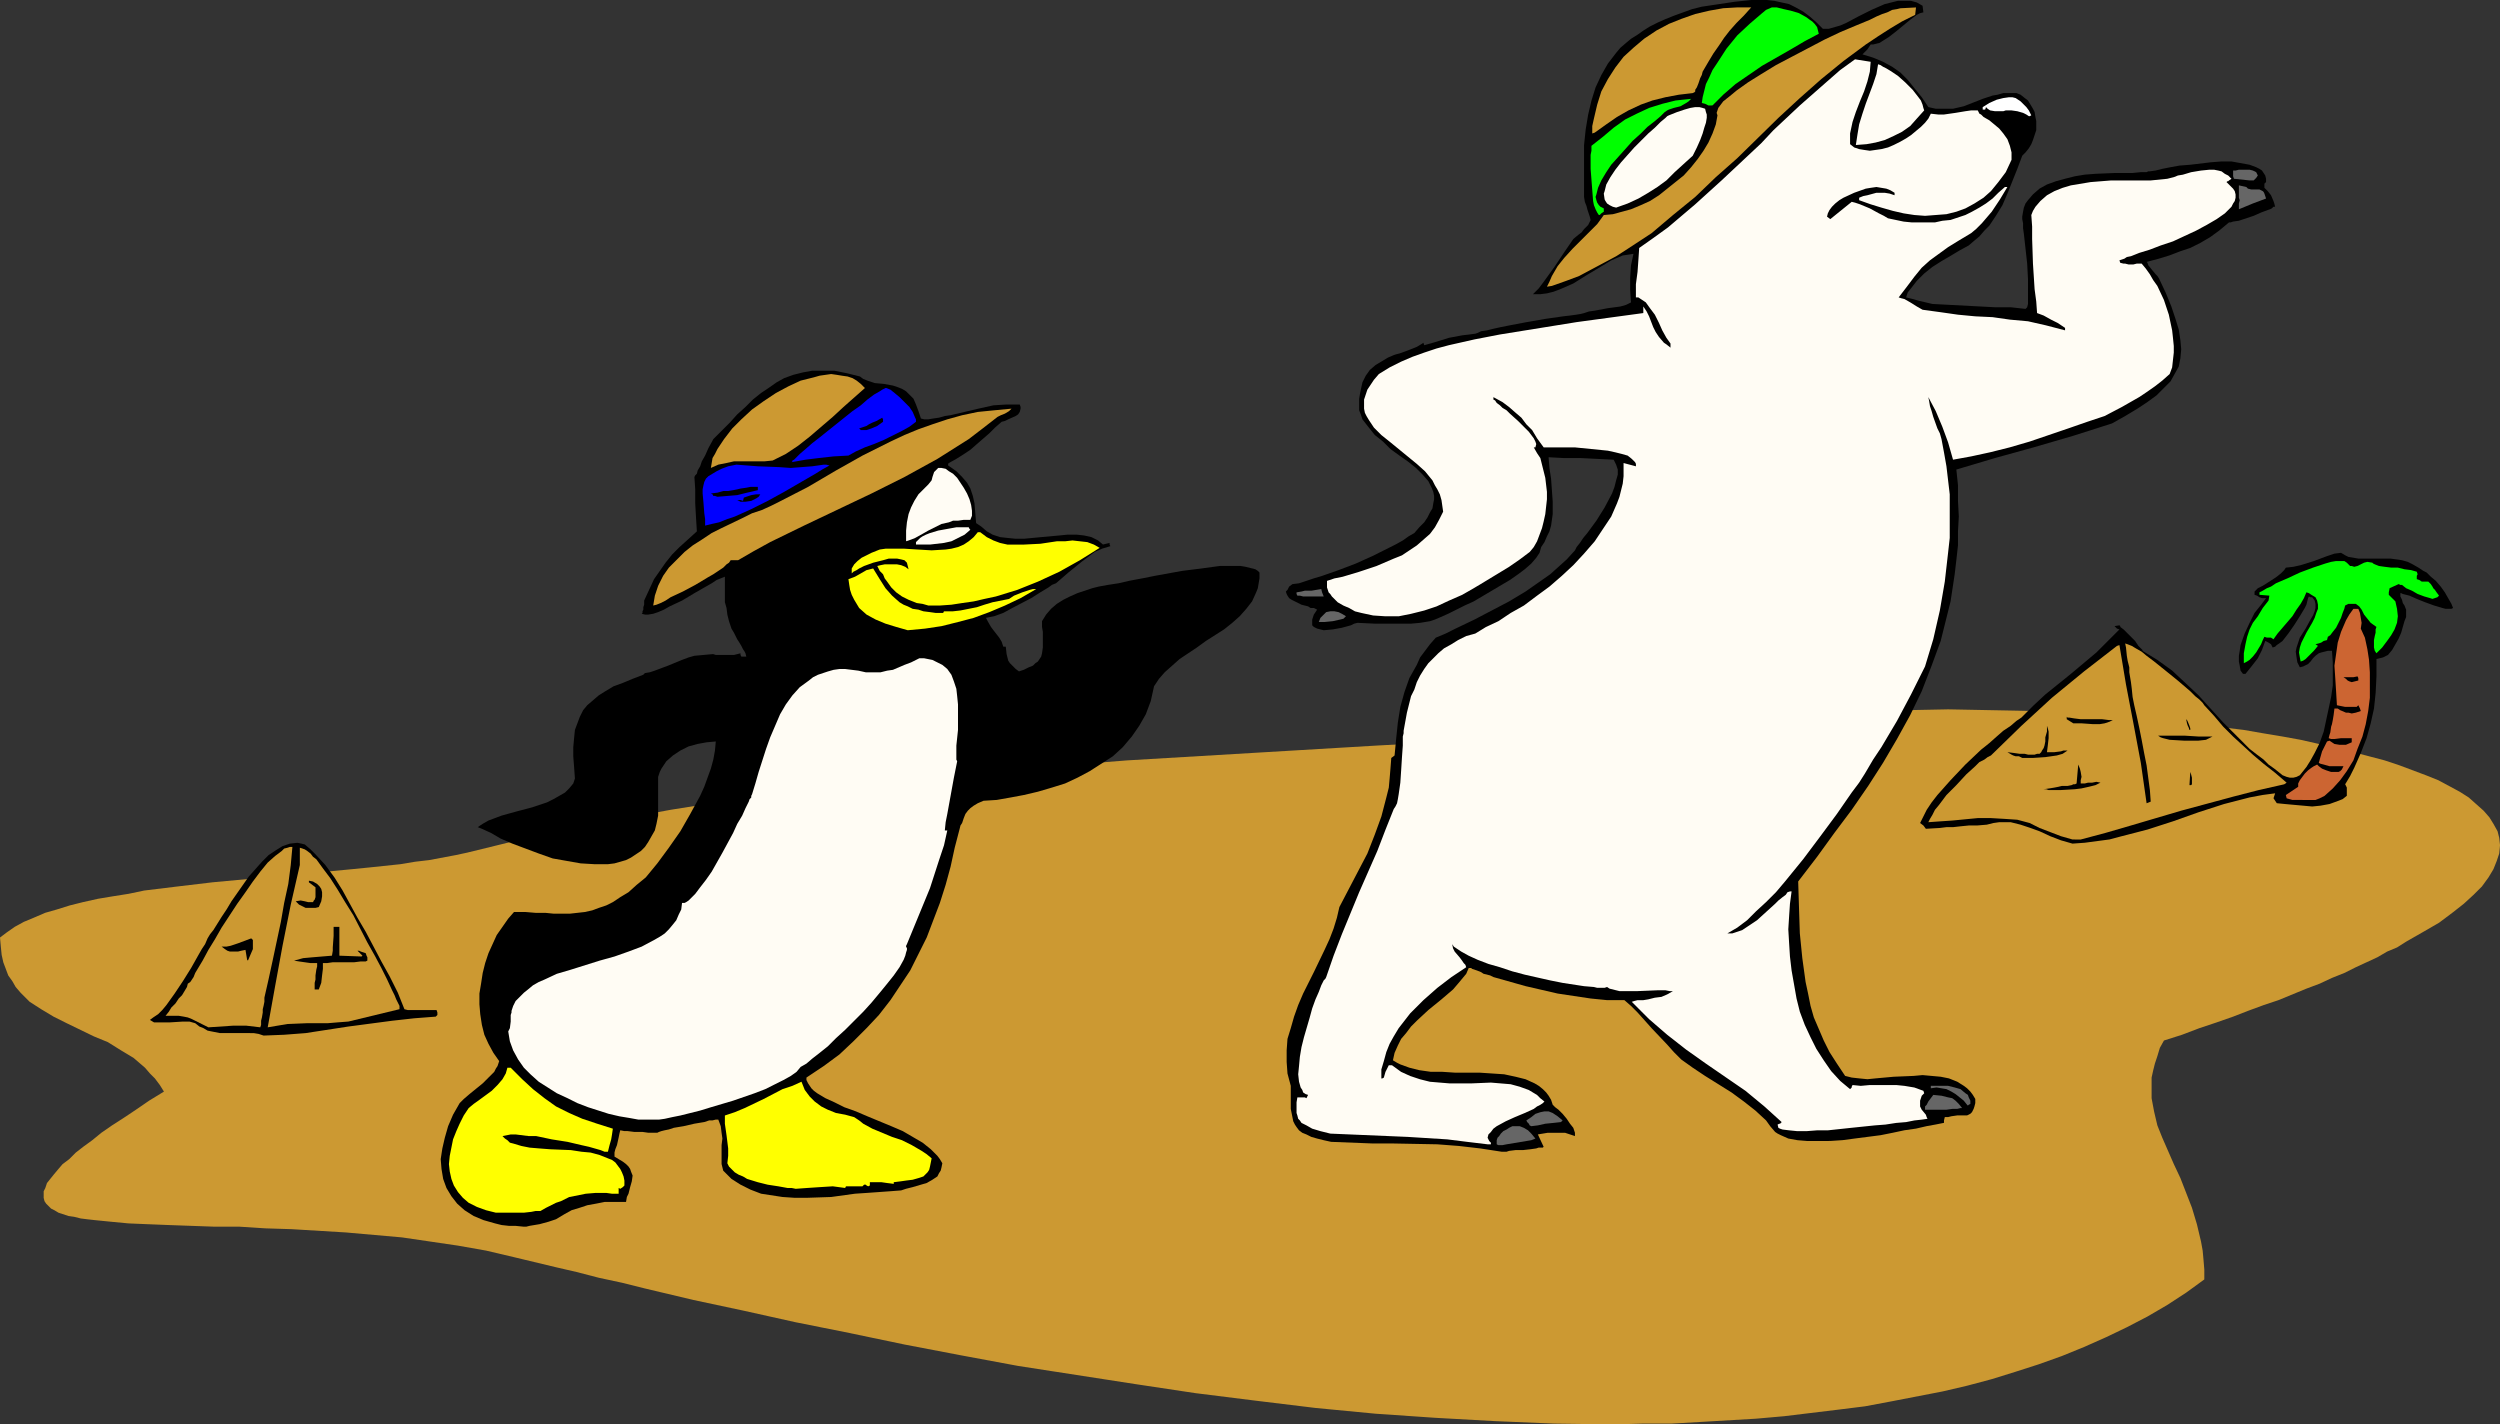 <?xml version="1.0" encoding="UTF-8" standalone="no"?>
<svg
   version="1.0"
   width="129.766mm"
   height="73.937mm"
   id="svg55"
   sodipodi:docname="Bear &amp; Penguin in Egypt.wmf"
   xmlns:inkscape="http://www.inkscape.org/namespaces/inkscape"
   xmlns:sodipodi="http://sodipodi.sourceforge.net/DTD/sodipodi-0.dtd"
   xmlns="http://www.w3.org/2000/svg"
   xmlns:svg="http://www.w3.org/2000/svg">
  <rect width="100%" height="100%" fill="#333333" stroke="none"/>
  <sodipodi:namedview
     id="namedview55"
     pagecolor="#ffffff"
     bordercolor="#000000"
     borderopacity="0.25"
     inkscape:showpageshadow="2"
     inkscape:pageopacity="0.0"
     inkscape:pagecheckerboard="0"
     inkscape:deskcolor="#d1d1d1"
     inkscape:document-units="mm" />
  <defs
     id="defs1">
    <pattern
       id="WMFhbasepattern"
       patternUnits="userSpaceOnUse"
       width="6"
       height="6"
       x="0"
       y="0" />
  </defs>
  <path
     style="fill:#cc9932;fill-opacity:1;fill-rule:evenodd;stroke:none"
     d="m 351.318,140.45 -16.16,1.455 -16.16,1.293 -16.322,1.293 -32.643,1.778 -16.322,0.97 -32.643,1.939 -16.322,1.293 -16.322,1.293 -16.322,1.616 -16.322,1.939 -8.08,1.131 -8.08,1.131 -8.08,1.293 -7.918,1.455 -8.08,1.616 -7.918,1.616 -8.08,1.778 -7.918,1.939 -2.262,0.485 -2.586,0.485 -2.586,0.485 -2.747,0.323 -2.909,0.485 -3.07,0.323 -3.07,0.323 -3.232,0.323 -6.787,0.646 -6.787,0.646 -6.949,0.646 -6.949,0.646 -6.787,0.808 -6.626,0.808 -3.07,0.646 -3.07,0.485 -2.909,0.485 -2.909,0.646 -2.586,0.646 -2.586,0.808 -2.262,0.646 -2.262,0.97 -1.939,0.808 -1.778,0.97 -1.616,1.131 L 0,183.927 l 0.162,1.778 0.162,1.616 0.323,1.455 0.485,1.293 0.485,1.293 0.808,1.131 0.646,1.131 0.97,1.131 0.808,0.808 0.97,0.97 2.262,1.455 2.424,1.455 2.586,1.293 5.333,2.586 2.747,1.131 2.586,1.616 2.424,1.455 2.262,1.939 0.97,1.131 0.97,0.97 0.97,1.293 0.808,1.293 -2.909,1.778 -2.586,1.778 -2.424,1.616 -2.262,1.455 -2.101,1.455 -1.778,1.455 -1.778,1.293 -1.454,1.131 -1.293,1.293 -1.293,0.97 -0.97,1.131 -0.808,0.97 -0.646,0.808 -0.646,0.808 -0.323,0.97 -0.323,0.646 v 0.646 0.646 l 0.162,0.646 0.323,0.485 0.485,0.485 0.485,0.485 0.646,0.323 0.808,0.485 0.97,0.323 0.97,0.323 1.131,0.162 1.293,0.323 1.293,0.162 1.454,0.162 1.616,0.162 1.616,0.162 3.394,0.323 3.878,0.162 4.04,0.162 4.525,0.162 4.525,0.162 h 4.848 l 5.01,0.323 5.171,0.162 5.333,0.323 5.333,0.323 5.494,0.485 5.494,0.485 5.494,0.808 5.494,0.808 5.494,0.97 5.494,1.293 4.04,0.97 4.04,0.97 4.202,0.97 4.363,1.131 4.525,0.97 4.525,1.131 9.534,2.263 9.858,2.101 10.181,2.263 10.504,2.101 10.827,2.263 10.989,2.101 11.312,2.101 11.474,1.778 11.474,1.778 11.797,1.778 11.635,1.455 11.958,1.455 11.797,1.131 11.797,0.808 11.635,0.646 11.635,0.485 11.635,0.162 5.656,-0.162 h 5.656 l 5.656,-0.323 5.494,-0.323 5.494,-0.323 5.494,-0.485 5.333,-0.646 5.333,-0.646 5.171,-0.646 5.171,-0.97 5.01,-0.97 5.01,-0.97 4.848,-1.131 4.848,-1.293 4.686,-1.455 4.525,-1.455 4.525,-1.616 4.363,-1.778 4.363,-1.939 4.04,-1.939 4.04,-2.101 3.878,-2.263 3.717,-2.424 3.555,-2.586 v -1.939 l -0.162,-1.939 -0.162,-1.778 -0.323,-1.778 -0.808,-3.394 -0.97,-3.232 -1.131,-2.909 -1.131,-2.909 -1.293,-2.748 -1.131,-2.586 -1.131,-2.586 -0.97,-2.424 -0.646,-2.748 -0.485,-2.586 v -1.293 -1.293 -1.455 l 0.323,-1.455 0.323,-1.293 0.485,-1.455 0.485,-1.616 0.808,-1.455 3.555,-1.131 3.394,-1.293 3.394,-1.131 3.232,-1.131 2.909,-1.131 3.07,-1.131 2.909,-0.97 2.747,-1.131 2.747,-1.131 2.586,-0.97 2.424,-1.131 2.424,-0.97 2.262,-1.131 2.101,-0.97 2.101,-0.97 1.939,-1.131 1.939,-0.808 1.778,-1.131 3.394,-1.939 3.07,-1.778 2.586,-1.939 2.262,-1.778 1.939,-1.778 1.616,-1.616 1.293,-1.778 0.97,-1.616 0.646,-1.616 0.485,-1.455 0.162,-1.616 -0.162,-1.455 -0.323,-1.293 -0.808,-1.455 -0.808,-1.293 -1.131,-1.293 -1.454,-1.293 -1.454,-1.293 -1.778,-1.131 -2.101,-1.131 -2.101,-1.131 -2.424,-0.97 -2.586,-0.97 -2.586,-0.97 -2.909,-0.97 -3.07,-0.808 -3.07,-0.808 -3.394,-0.97 -3.394,-0.646 -3.555,-0.808 -3.555,-0.646 -3.878,-0.646 -3.717,-0.646 -7.918,-0.97 -8.08,-0.97 -8.403,-0.646 -8.403,-0.646 -8.403,-0.485 -8.403,-0.162 -8.403,-0.162 -8.08,0.162 -7.918,0.162 -3.878,0.162 -3.717,0.162 -3.717,0.323 z"
     id="path1" />
  <path
     style="fill:#000000;fill-opacity:1;fill-rule:evenodd;stroke:none"
     d="m 102.777,240.656 -1.616,-0.162 h -1.293 l -1.454,-0.162 -1.293,-0.323 -1.131,-0.323 -1.131,-0.323 -1.939,-0.808 -1.778,-1.131 -1.454,-1.293 -1.131,-1.455 -0.97,-1.616 -0.646,-1.778 -0.323,-1.939 -0.162,-1.939 0.323,-2.101 0.485,-2.101 0.646,-2.263 0.97,-2.263 1.293,-2.263 0.323,-0.323 0.485,-0.485 1.131,-0.97 2.586,-2.101 1.293,-1.293 0.97,-0.97 0.323,-0.646 0.323,-0.485 0.162,-0.485 0.162,-0.485 -1.131,-1.616 -0.97,-1.778 -0.808,-1.778 -0.485,-1.939 -0.323,-2.101 -0.162,-1.939 v -2.101 l 0.323,-1.939 0.323,-2.101 0.485,-1.939 0.646,-1.939 0.808,-1.778 0.808,-1.778 1.131,-1.616 1.131,-1.616 1.131,-1.293 h 2.262 l 1.939,0.162 h 1.939 l 1.616,0.162 h 3.232 l 1.454,-0.162 1.454,-0.162 1.454,-0.323 1.293,-0.485 1.454,-0.485 1.293,-0.646 1.454,-0.97 1.616,-0.97 1.616,-1.455 1.778,-1.455 2.262,-2.748 2.262,-3.071 2.262,-3.232 1.939,-3.394 1.939,-3.556 0.808,-1.778 0.646,-1.778 0.646,-1.778 0.485,-1.778 0.323,-1.778 0.162,-1.778 -1.778,0.162 -1.778,0.323 -1.778,0.485 -1.616,0.808 -1.454,0.97 -1.293,1.131 -0.97,1.455 -0.323,0.646 -0.323,0.97 v 7.596 l -0.323,1.616 -0.323,1.293 -0.646,1.131 -0.646,1.131 -0.646,0.97 -0.808,0.808 -0.97,0.646 -0.97,0.646 -0.97,0.485 -1.131,0.323 -1.131,0.323 -1.293,0.162 h -1.293 -1.293 l -2.747,-0.162 -2.747,-0.485 -2.747,-0.485 -2.747,-0.97 -2.586,-0.97 -2.586,-0.97 -2.262,-0.97 -1.939,-1.131 -1.778,-0.808 -0.808,-0.323 0.97,-0.646 1.131,-0.646 1.293,-0.485 1.293,-0.485 2.909,-0.808 3.07,-0.808 2.909,-0.97 1.293,-0.646 1.131,-0.646 1.131,-0.646 0.808,-0.808 0.808,-0.97 0.323,-0.97 -0.162,-2.263 -0.162,-2.101 v -1.778 l 0.162,-1.778 0.162,-1.616 0.485,-1.293 0.485,-1.293 0.646,-1.293 0.808,-0.97 1.131,-0.97 1.131,-0.97 1.293,-0.808 1.616,-0.97 1.778,-0.646 1.939,-0.808 2.101,-0.808 0.323,-0.323 0.97,-0.162 0.97,-0.323 1.293,-0.485 1.293,-0.485 2.747,-1.131 1.293,-0.485 1.131,-0.323 1.778,-0.162 1.778,-0.162 h 0.162 l 0.485,0.162 h 0.808 0.97 1.778 l 0.646,-0.162 0.646,-0.162 V 128.49 l 0.162,0.323 h 0.97 l -0.162,-0.646 -0.162,-0.323 -0.323,-0.485 -0.323,-0.646 -0.485,-0.808 -0.323,-0.485 -0.323,-0.646 -0.323,-0.646 -0.485,-0.808 -0.485,-1.455 -0.323,-1.293 -0.162,-1.293 -0.323,-1.131 v -2.263 -2.748 l -0.808,0.323 -0.808,0.323 -0.97,0.646 -1.131,0.646 -2.262,1.293 -2.424,1.455 -2.424,1.131 -1.131,0.646 -1.131,0.485 -0.97,0.323 -0.97,0.162 h -0.646 l -0.646,-0.162 0.162,-0.162 V 119.924 l 0.162,-0.323 v -0.485 l 0.162,-0.485 v -0.808 l 0.97,-2.101 0.97,-2.101 1.131,-1.616 1.131,-1.616 1.293,-1.616 1.454,-1.455 1.616,-1.455 1.778,-1.616 -0.162,-2.586 -0.162,-2.909 v -2.748 l -0.162,-2.424 0.162,-0.323 0.323,-0.323 0.162,-0.646 0.485,-0.808 0.323,-0.97 0.646,-1.131 0.646,-1.455 0.97,-1.778 1.616,-1.616 1.616,-1.616 1.454,-1.616 1.616,-1.455 1.454,-1.455 1.616,-1.293 1.454,-0.97 1.616,-1.131 1.454,-0.808 1.778,-0.646 1.939,-0.485 1.778,-0.323 h 2.101 2.262 l 2.424,0.485 2.586,0.646 0.646,0.485 0.808,0.323 1.454,0.485 1.778,0.162 1.778,0.323 0.97,0.323 0.808,0.323 0.808,0.485 0.646,0.646 0.808,0.808 0.485,1.131 0.485,1.293 0.485,1.455 0.646,0.162 h 0.808 l 0.97,-0.162 1.131,-0.162 1.131,-0.323 1.131,-0.162 2.747,-0.646 2.747,-0.646 2.909,-0.646 2.586,-0.162 h 1.293 1.293 l 0.162,0.485 v 0.323 l -0.162,0.646 -0.323,0.485 -0.485,0.323 -1.454,0.646 -0.646,0.323 -0.646,0.162 -1.293,1.131 -1.131,1.131 -2.424,2.101 -1.293,1.131 -1.454,0.97 -1.293,0.808 -1.454,0.808 -0.162,0.162 v 0.323 l 1.616,1.131 1.131,1.131 0.97,1.131 0.646,1.131 0.485,1.455 0.323,1.455 0.162,1.939 0.162,1.939 0.485,0.323 0.485,0.323 1.131,0.97 1.131,0.646 1.454,0.485 1.454,0.162 1.616,0.162 h 1.616 l 3.394,-0.323 3.555,-0.323 1.616,-0.162 h 1.778 l 1.454,0.162 1.454,0.323 1.293,0.646 0.97,0.808 1.293,-0.323 v 0.323 l 0.162,0.323 -1.616,0.485 -1.454,0.646 -1.293,0.97 -1.293,0.97 -2.586,2.101 -2.424,2.101 -0.808,0.323 -0.646,0.485 -1.616,0.97 -1.778,1.131 -3.717,1.939 -1.778,0.97 -1.778,0.646 -0.808,0.162 -0.808,0.162 0.323,0.646 0.646,1.131 0.485,0.646 1.131,1.455 0.485,0.808 0.323,0.97 h 0.485 l 0.162,1.455 0.162,0.646 0.162,0.646 0.323,0.485 0.485,0.485 0.646,0.646 0.646,0.485 0.97,-0.323 0.97,-0.485 0.808,-0.323 0.485,-0.485 0.485,-0.323 0.323,-0.485 0.323,-0.485 0.162,-0.646 0.162,-1.131 v -1.455 -1.616 l -0.162,-0.97 v -1.131 l 0.808,-1.293 0.97,-1.131 1.131,-0.97 1.293,-0.808 1.293,-0.646 1.454,-0.646 2.909,-0.97 0.646,-0.162 0.646,-0.162 1.778,-0.323 2.101,-0.323 2.101,-0.485 2.586,-0.485 2.424,-0.485 5.333,-0.97 2.586,-0.323 2.424,-0.323 2.424,-0.323 h 2.262 1.778 l 0.97,0.162 0.646,0.162 0.646,0.162 0.646,0.162 0.485,0.323 0.323,0.323 v 1.131 l -0.162,0.97 -0.162,0.97 -0.323,0.808 -0.808,1.778 -1.131,1.455 -1.293,1.455 -1.454,1.293 -1.616,1.293 -1.778,1.131 -1.778,1.131 -1.778,1.293 -3.394,2.263 -1.454,1.293 -1.454,1.293 -1.131,1.293 -0.97,1.455 -0.323,1.455 -0.323,1.455 -0.485,1.293 -0.485,1.293 -1.293,2.263 -1.454,2.101 -1.778,2.101 -1.939,1.778 -2.262,1.455 -2.262,1.455 -2.424,1.293 -2.424,1.131 -2.586,0.808 -2.747,0.808 -2.747,0.646 -2.586,0.485 -2.747,0.485 -2.586,0.162 -1.131,0.485 -0.808,0.485 -0.646,0.485 -0.485,0.485 -0.485,0.646 -0.323,0.808 -0.323,0.97 -0.323,0.485 -0.162,0.646 -0.97,3.717 -0.808,3.717 -0.97,3.556 -1.131,3.556 -1.293,3.394 -1.293,3.394 -1.616,3.232 -1.616,3.232 -1.939,2.909 -1.939,2.909 -2.262,2.909 -2.424,2.586 -2.586,2.586 -2.747,2.586 -3.07,2.263 -3.394,2.263 v 0.485 l 0.323,0.646 0.323,0.485 0.323,0.485 0.485,0.485 0.646,0.485 1.616,0.97 1.778,0.808 1.939,0.97 2.262,0.808 2.262,0.97 4.686,1.939 2.262,0.97 1.939,1.131 1.939,1.131 1.616,1.293 0.646,0.646 0.646,0.646 0.485,0.646 0.485,0.808 -0.162,0.808 -0.162,0.646 -0.323,0.485 -0.323,0.646 -0.97,0.646 -1.131,0.646 -2.747,0.808 -1.293,0.323 -0.97,0.323 -2.101,0.162 -2.262,0.162 -2.262,0.162 -2.424,0.162 -4.686,0.646 -4.848,0.162 h -2.262 l -2.424,-0.162 -2.101,-0.323 -2.101,-0.323 -2.101,-0.808 -1.939,-0.97 -1.778,-1.131 -0.808,-0.808 -0.808,-0.808 -0.323,-1.293 v -1.293 -2.424 l 0.162,-1.293 -0.162,-1.131 -0.162,-1.293 -0.485,-1.293 h -0.485 l -0.646,0.162 h -0.646 l -0.97,0.323 -1.939,0.323 -2.101,0.485 -1.939,0.323 -0.97,0.323 -0.808,0.162 -0.646,0.162 -0.485,0.162 -0.323,0.162 h -0.162 -0.808 -0.808 l -1.131,-0.162 h -0.97 -0.646 l -1.293,-0.162 h -0.646 l -0.808,-0.162 -0.162,0.646 -0.162,0.808 -0.323,1.455 -0.323,0.808 -0.162,0.646 v 0.485 0.323 l 0.808,0.485 0.808,0.485 0.646,0.485 0.485,0.485 0.323,0.485 0.162,0.485 0.323,0.808 -0.162,1.131 -0.323,1.131 -0.323,1.293 -0.323,0.646 -0.162,0.97 h -2.262 -1.939 l -1.616,0.323 -1.778,0.323 -1.454,0.485 -1.616,0.485 -1.454,0.808 -1.616,0.97 -0.485,0.162 -0.97,0.323 -1.778,0.485 -0.97,0.162 -0.97,0.162 -0.646,0.162 z"
     id="path2" />
  <path
     style="fill:#ffff00;fill-opacity:1;fill-rule:evenodd;stroke:none"
     d="m 97.283,237.909 -1.939,-0.485 -1.778,-0.646 -1.616,-0.808 -1.131,-0.97 -0.97,-1.131 -0.808,-1.293 -0.485,-1.293 -0.323,-1.455 -0.162,-1.455 0.162,-1.616 0.323,-1.616 0.323,-1.616 0.646,-1.616 0.646,-1.455 0.808,-1.616 0.97,-1.455 0.97,-0.808 1.131,-0.808 2.424,-1.778 1.131,-1.131 0.97,-1.131 0.646,-1.131 0.323,-1.131 h 0.646 l 2.262,2.263 2.101,1.939 2.262,1.778 2.262,1.616 2.586,1.293 2.586,1.131 2.909,0.97 3.07,0.97 -0.162,1.131 -0.162,0.97 -0.323,1.131 -0.323,1.293 h -0.646 l -0.808,-0.323 -1.131,-0.323 -1.131,-0.323 -1.454,-0.323 -2.747,-0.646 -3.07,-0.485 -3.07,-0.646 h -1.454 l -1.293,-0.162 -1.293,-0.162 h -0.97 l -0.808,0.162 -0.808,0.162 0.485,0.485 0.485,0.323 0.485,0.485 0.646,0.162 1.616,0.485 1.616,0.323 1.939,0.162 2.101,0.162 4.04,0.162 2.101,0.323 1.778,0.162 1.778,0.485 1.616,0.646 0.808,0.323 0.646,0.485 0.485,0.646 0.485,0.646 0.323,0.646 0.323,0.808 0.162,0.808 v 0.97 l -0.323,0.323 -0.485,0.323 -0.323,-0.162 v 1.131 h -1.293 l -1.131,-0.162 h -1.131 -0.97 l -1.939,0.162 -1.616,0.323 -1.616,0.323 -1.616,0.808 -0.97,0.323 -0.97,0.485 -0.97,0.485 -1.131,0.646 h -0.97 l -0.808,0.162 -1.454,0.162 h -0.97 z"
     id="path3" />
  <path
     style="fill:#ffff00;fill-opacity:1;fill-rule:evenodd;stroke:none"
     d="m 156.105,233.221 -0.808,-0.162 h -0.808 l -1.778,-0.323 -2.101,-0.323 -1.939,-0.485 -2.101,-0.646 -0.808,-0.485 -0.808,-0.323 -0.808,-0.485 -0.646,-0.646 -0.485,-0.485 -0.323,-0.646 0.162,-1.455 v -1.455 l -0.162,-1.293 -0.162,-1.293 -0.162,-1.131 -0.162,-1.131 v -0.97 -0.646 l 1.939,-0.646 1.939,-0.808 3.717,-1.778 3.717,-1.939 1.939,-0.646 1.778,-0.808 0.646,1.616 0.97,1.293 0.97,0.97 1.293,0.97 1.293,0.646 1.616,0.646 1.778,0.323 1.778,0.485 0.97,0.646 0.808,0.646 1.778,0.97 3.878,1.616 1.939,0.646 1.939,0.97 1.939,1.131 0.97,0.646 0.97,0.808 -0.162,0.808 -0.162,0.808 -0.162,0.646 -0.323,0.485 -0.323,0.323 -0.485,0.485 -0.97,0.323 -1.131,0.323 -1.293,0.162 -1.131,0.162 -1.293,0.162 v 0.323 l -1.293,-0.162 -1.131,-0.162 h -2.262 v 0.485 0.162 l -0.323,0.162 -0.323,-0.162 -0.162,-0.162 h -0.323 l -0.323,0.323 h -0.97 -2.262 l -0.162,0.323 -2.424,-0.323 -2.586,0.162 -2.424,0.162 z"
     id="path4" />
  <path
     style="fill:#000000;fill-opacity:1;fill-rule:evenodd;stroke:none"
     d="m 294.596,225.948 -4.202,-0.646 -4.202,-0.485 -4.202,-0.323 -8.565,-0.162 h -4.04 l -8.242,-0.323 -1.454,-0.323 -1.293,-0.323 -1.131,-0.323 -0.97,-0.485 -0.808,-0.323 -0.646,-0.485 -0.485,-0.646 -0.323,-0.485 -0.323,-0.646 -0.162,-0.808 -0.162,-0.808 -0.162,-0.808 v -4.525 l -0.646,-2.424 -0.162,-2.263 v -2.263 l 0.162,-2.263 0.646,-2.101 0.646,-2.263 0.808,-2.263 0.97,-2.263 2.101,-4.202 2.101,-4.364 0.97,-2.101 0.808,-2.101 0.646,-2.101 0.485,-2.101 3.717,-7.111 1.778,-3.394 1.454,-3.717 1.293,-3.556 0.97,-3.717 0.485,-1.939 0.162,-1.778 0.162,-1.939 0.162,-2.101 0.646,-0.485 0.323,-3.394 0.323,-3.071 0.485,-3.071 0.808,-2.909 0.97,-2.748 1.454,-2.586 0.646,-1.455 0.97,-1.293 0.97,-1.293 1.131,-1.293 1.939,-0.808 1.939,-0.97 3.717,-1.778 3.394,-1.778 3.394,-1.778 3.232,-1.939 3.232,-2.263 1.616,-1.131 1.616,-1.455 1.616,-1.455 1.616,-1.778 0.323,-0.646 0.646,-0.808 0.646,-0.97 0.808,-0.97 1.778,-2.424 1.616,-2.586 1.454,-2.748 0.485,-1.293 0.323,-1.293 0.323,-1.131 v -0.97 l -0.323,-0.97 -0.485,-0.97 -6.464,-0.323 h -3.232 l -3.07,-0.162 0.162,2.101 0.323,2.101 0.162,2.263 0.162,2.263 v 2.424 l -0.323,2.263 -0.323,1.131 -0.485,0.97 -0.485,1.131 -0.646,0.97 -0.323,1.131 -0.646,0.97 -0.97,1.131 -1.293,1.131 -1.293,0.97 -1.616,1.131 -3.555,2.101 -3.555,2.101 -1.778,0.808 -1.616,0.808 -1.616,0.808 -1.454,0.646 -1.131,0.485 -0.97,0.323 -1.939,0.323 -1.778,0.162 h -3.555 -3.555 l -3.394,-0.162 -0.646,0.162 -0.646,0.323 -1.778,0.485 -1.778,0.323 -1.778,0.162 -0.646,-0.162 -0.646,-0.162 -0.646,-0.323 -0.323,-0.323 v -0.485 -0.646 l 0.323,-0.97 0.646,-0.97 -0.323,-0.162 -0.323,-0.162 h -0.646 l -0.485,-0.323 -1.293,-0.323 -1.293,-0.646 -0.646,-0.323 -0.485,-0.323 -0.323,-0.485 -0.162,-0.323 -0.162,-0.485 0.323,-0.323 0.323,-0.646 0.646,-0.485 1.293,-0.162 1.454,-0.485 1.454,-0.485 1.616,-0.485 3.232,-1.131 3.394,-1.293 3.232,-1.455 3.232,-1.616 1.293,-0.646 1.454,-0.808 1.131,-0.808 1.131,-0.646 0.97,-1.131 0.97,-0.97 0.646,-0.97 0.485,-0.97 0.485,-0.808 0.162,-0.97 0.162,-0.808 v -0.646 l -0.162,-0.808 -0.323,-0.808 -0.323,-0.646 -0.323,-0.646 -1.131,-1.293 -1.293,-1.293 -1.616,-1.293 -1.616,-1.131 -1.778,-1.293 -1.454,-1.455 -1.616,-1.293 -1.293,-1.616 -1.131,-1.455 -0.323,-0.97 -0.323,-0.808 v -1.131 -1.131 l 0.162,-0.97 0.162,-0.808 0.323,-1.455 0.646,-1.293 0.808,-1.131 1.131,-0.97 0.808,-0.485 0.808,-0.485 0.808,-0.485 1.131,-0.485 0.485,-0.162 0.646,-0.162 1.778,-0.646 1.616,-0.646 0.808,-0.485 0.485,-0.323 0.162,0.485 2.262,-0.646 2.586,-0.808 2.586,-0.485 1.293,-0.162 1.293,-0.162 0.485,-0.162 0.646,-0.323 1.131,-0.162 1.293,-0.323 1.454,-0.323 1.616,-0.323 3.394,-0.646 3.717,-0.646 3.394,-0.485 1.293,-0.162 1.293,-0.162 0.97,-0.162 0.646,-0.162 0.97,-0.323 1.131,-0.162 2.586,-0.485 2.424,-0.323 1.131,-0.323 0.97,-0.485 -0.162,-2.424 v -2.424 l 0.162,-2.424 0.485,-2.263 -0.97,0.162 -1.131,0.162 -1.131,0.485 -1.131,0.485 -2.424,1.455 -2.424,1.455 -2.586,1.616 -2.586,1.131 -1.293,0.485 -1.293,0.323 -1.293,0.162 h -1.454 l 1.131,-1.131 0.97,-1.293 2.101,-2.909 1.939,-2.909 1.778,-2.586 0.97,-0.808 0.646,-0.485 0.485,-0.646 0.485,-0.485 0.323,-0.323 0.162,-0.323 0.323,-0.646 -0.162,-0.646 -0.323,-0.97 -0.162,-0.485 -0.162,-0.646 -0.323,-0.808 -0.162,-0.97 v -3.556 -3.394 -3.232 l 0.323,-3.071 0.485,-2.909 0.646,-2.748 0.808,-2.586 1.131,-2.424 1.293,-2.263 1.616,-2.101 0.808,-0.97 1.131,-0.97 0.97,-0.808 1.293,-0.808 1.131,-0.808 1.293,-0.808 1.616,-0.808 1.454,-0.646 1.616,-0.646 1.778,-0.646 1.778,-0.646 1.939,-0.485 3.232,-0.485 3.232,-0.485 L 343.561,0 h 1.454 1.616 l 1.454,0.162 1.454,0.323 1.454,0.323 1.293,0.646 1.454,0.808 1.293,0.97 1.293,1.131 1.293,1.293 h 1.131 l 1.131,-0.323 1.131,-0.323 1.131,-0.485 2.424,-1.293 2.586,-1.293 2.586,-1.131 1.293,-0.323 1.293,-0.323 h 1.293 1.293 l 1.131,0.323 1.131,0.646 0.162,1.293 -0.646,0.162 -0.646,0.323 -1.293,0.97 -2.747,2.263 -1.454,1.131 -1.293,0.808 -0.485,0.323 -0.646,0.162 -0.646,0.162 h -0.485 l -0.323,0.485 -0.323,0.485 -0.646,0.646 -0.323,0.323 2.101,0.646 1.939,0.808 1.778,0.97 1.616,1.131 1.454,1.455 1.293,1.616 1.454,1.778 1.293,1.939 1.454,0.323 h 1.131 1.293 0.97 l 2.101,-0.485 3.717,-1.455 1.939,-0.646 0.97,-0.162 1.131,-0.323 h 1.293 1.293 l 0.808,0.323 0.808,0.646 0.646,0.485 0.485,0.808 0.485,0.808 0.323,0.646 0.162,0.97 0.162,0.808 v 0.97 0.808 l -0.323,0.97 -0.323,0.97 -0.323,0.808 -0.485,0.808 -0.646,0.808 -0.646,0.646 -0.485,1.293 -0.485,1.293 -0.97,2.424 -0.97,2.424 -0.97,2.263 -1.293,2.101 -1.293,1.939 -0.97,0.97 -0.97,1.131 -0.97,0.808 -1.131,0.97 -1.778,0.97 -1.616,0.97 -1.939,1.131 -1.778,1.131 -1.616,1.293 -1.454,1.455 -1.131,1.455 -0.646,0.808 -0.323,0.97 1.293,0.323 1.131,0.323 2.747,0.646 3.07,0.162 3.07,0.162 3.07,0.162 3.07,0.162 h 3.07 l 2.909,0.323 0.323,-0.323 0.162,-0.646 v -0.97 -1.131 -1.293 -1.455 l -0.162,-3.071 -0.323,-2.909 -0.162,-1.455 -0.162,-1.455 -0.162,-1.131 v -0.97 l -0.162,-0.808 v -0.485 l 0.162,-0.97 0.162,-0.808 0.323,-0.808 0.485,-0.646 0.97,-1.131 1.293,-1.131 1.454,-0.808 1.778,-0.646 1.778,-0.485 1.939,-0.485 1.939,-0.323 2.101,-0.162 3.878,-0.162 h 1.778 1.616 l 1.616,-0.162 h 1.131 l 0.323,-0.162 h 0.323 l 1.131,-0.162 1.293,-0.323 1.616,-0.323 1.778,-0.323 2.101,-0.162 4.04,-0.485 2.101,-0.162 h 1.939 l 1.778,0.323 1.778,0.323 1.293,0.485 0.646,0.323 0.485,0.323 0.323,0.485 0.323,0.485 0.162,0.646 v 0.646 l -0.162,0.162 -0.162,0.162 v 0.808 l 0.646,0.646 0.646,0.808 0.485,1.131 0.162,0.485 0.162,0.646 h -0.323 l -0.323,0.323 -0.323,0.162 -0.485,0.162 -1.293,0.485 -1.454,0.646 -1.454,0.485 -1.454,0.485 -1.131,0.162 -0.485,0.162 h -0.323 l -1.939,1.616 -1.778,1.293 -1.939,1.131 -1.939,0.97 -1.939,0.646 -2.101,0.808 -2.101,0.646 -2.424,0.646 0.162,0.162 0.162,0.485 0.646,0.808 0.808,0.97 0.323,0.323 0.323,0.485 1.293,2.748 1.131,2.748 0.808,2.424 0.646,2.101 0.323,2.101 0.162,1.778 -0.162,1.778 -0.323,1.616 -0.808,1.455 -0.808,1.455 -1.293,1.293 -1.454,1.455 -1.778,1.293 -1.939,1.293 -2.424,1.455 -2.586,1.455 -7.595,2.424 -7.757,2.263 -7.595,2.101 -7.595,2.263 0.323,3.071 v 3.071 l 0.162,3.071 -0.162,2.909 v 2.748 l -0.323,2.909 -0.323,2.748 -0.808,5.334 -0.646,2.586 -1.293,5.172 -1.778,4.849 -1.939,5.01 -2.262,4.687 -2.586,4.687 -2.747,4.687 -2.909,4.525 -3.232,4.687 -3.394,4.525 -3.394,4.687 -3.717,4.849 0.162,5.172 0.162,5.01 0.485,4.849 0.646,4.687 0.485,2.263 0.485,2.424 0.646,2.263 0.97,2.263 0.97,2.263 1.131,2.263 1.454,2.263 1.616,2.424 1.293,0.323 1.454,0.162 1.616,0.162 1.616,-0.162 3.555,-0.323 3.878,-0.162 1.778,-0.162 1.778,0.162 1.778,0.162 1.616,0.323 1.616,0.646 1.293,0.808 0.646,0.485 0.646,0.646 0.485,0.646 0.485,0.808 v 0.808 l -0.162,0.646 -0.162,0.485 -0.162,0.323 -0.162,0.323 -0.323,0.323 -0.646,0.323 h -0.97 -0.97 l -1.131,0.162 -0.646,0.162 h -0.646 l -0.162,0.646 v 0.485 l -0.808,0.162 -0.808,0.162 -1.778,0.323 -2.101,0.485 -2.262,0.323 -2.262,0.485 -2.424,0.485 -5.01,0.646 -2.424,0.323 -2.424,0.162 H 356.812 354.55 l -1.939,-0.162 -1.778,-0.323 -1.454,-0.646 -0.646,-0.323 -0.485,-0.323 -0.97,-1.131 -0.808,-1.131 -2.101,-1.939 -2.262,-1.778 -2.424,-1.778 -2.586,-1.616 -2.586,-1.616 -2.424,-1.616 -2.262,-1.616 -1.454,-1.455 -1.293,-1.455 -3.07,-3.232 -1.293,-1.455 -1.454,-1.616 -1.293,-1.293 -1.293,-1.131 h -3.394 l -3.232,-0.323 -3.232,-0.485 -3.232,-0.485 -6.302,-1.455 -6.302,-1.778 -0.646,-0.323 -0.646,-0.162 -0.646,-0.162 -0.485,-0.323 -0.808,-0.323 -0.485,-0.162 -0.485,-0.162 -0.162,-0.162 h -0.485 l -0.485,1.131 -0.808,0.97 -0.808,0.97 -0.97,1.131 -2.262,1.939 -2.586,2.101 -2.262,2.101 -1.131,1.131 -0.97,1.293 -0.97,1.131 -0.646,1.293 -0.646,1.455 -0.323,1.455 0.808,0.485 0.646,0.323 1.778,0.646 1.939,0.485 2.262,0.323 h 2.262 l 2.424,0.162 h 4.848 l 2.424,0.162 2.424,0.162 2.262,0.485 1.939,0.485 1.778,0.808 0.808,0.485 0.808,0.646 0.646,0.646 0.485,0.646 0.485,0.808 0.323,0.97 0.162,0.162 0.323,0.323 0.646,0.485 0.808,0.808 0.808,0.97 0.646,0.97 0.646,0.808 0.323,0.97 v 0.323 0.323 l -0.97,-0.323 -0.97,-0.323 h -0.808 -0.97 -1.616 l -1.939,0.323 1.131,2.424 -0.162,0.162 h -0.323 -0.485 l -0.485,0.162 -1.131,0.162 -1.454,0.162 h -1.454 l -1.293,0.162 -0.485,0.162 h -0.485 z"
     id="path5" />
  <path
     style="fill:#666666;fill-opacity:1;fill-rule:evenodd;stroke:none"
     d="m 293.95,224.655 -0.323,-0.162 v -0.323 -0.485 l 0.162,-0.485 0.323,-0.323 0.323,-0.485 0.485,-0.485 0.646,-0.323 0.485,-0.323 0.646,-0.323 h 0.646 0.808 l 0.808,0.323 0.808,0.485 0.646,0.646 0.808,0.97 -0.808,0.323 -0.97,0.162 -1.939,0.323 -1.939,0.323 -0.808,0.162 z"
     id="path6" />
  <path
     style="fill:#fffcf4;fill-opacity:1;fill-rule:evenodd;stroke:none"
     d="m 291.849,224.494 -4.04,-0.485 -3.878,-0.485 -7.757,-0.485 -7.595,-0.323 -7.595,-0.323 -1.939,-0.485 -1.616,-0.485 -1.131,-0.646 -0.97,-0.485 -0.323,-0.485 -0.323,-0.323 -0.162,-0.646 -0.162,-0.485 v -0.646 -0.646 -0.808 l 0.162,-0.97 h 0.646 0.808 l 0.323,0.162 0.162,-0.323 0.162,-0.323 -0.485,-0.162 -0.485,-0.323 -0.162,-0.485 -0.323,-0.485 -0.323,-1.131 -0.162,-1.455 0.162,-1.616 0.162,-1.778 0.323,-1.939 0.485,-1.939 1.131,-3.879 0.485,-1.778 0.646,-1.778 0.646,-1.455 0.485,-1.293 0.485,-0.97 0.323,-0.323 0.162,-0.323 1.454,-4.202 1.616,-4.202 3.394,-8.243 1.778,-4.041 1.778,-4.041 1.616,-4.202 1.616,-4.041 0.323,-0.485 0.323,-0.646 0.162,-0.808 0.162,-0.97 0.323,-2.263 0.162,-2.424 0.162,-2.586 0.162,-2.263 v -0.97 -0.808 l 0.162,-0.646 v -0.485 l 0.323,-1.778 0.323,-1.778 0.808,-3.232 0.646,-1.293 0.485,-1.455 0.646,-1.293 0.808,-1.293 0.808,-1.131 0.97,-0.97 0.97,-0.97 1.131,-0.97 1.454,-0.808 1.293,-0.808 1.616,-0.808 1.778,-0.485 2.101,-1.293 2.424,-1.131 2.424,-1.616 2.586,-1.455 2.586,-1.939 2.424,-1.778 2.424,-2.101 2.262,-2.101 2.101,-2.263 2.101,-2.424 1.616,-2.424 1.616,-2.424 1.131,-2.586 0.485,-1.293 0.323,-1.293 0.323,-1.293 0.162,-1.455 v -1.293 -1.293 l 2.424,0.646 v -0.485 l -0.162,-0.323 -0.646,-0.646 -0.808,-0.646 -1.131,-0.323 -1.293,-0.323 -1.454,-0.323 -3.232,-0.323 -3.232,-0.323 h -1.616 -4.202 -0.323 l -1.293,-1.778 -0.97,-1.616 -1.131,-1.131 -0.97,-1.293 -1.131,-0.97 -1.293,-1.131 -1.293,-0.97 -1.778,-0.97 v 0.162 0.323 l 0.323,0.162 0.323,0.485 0.646,0.485 0.485,0.485 0.808,0.485 0.646,0.646 1.616,1.455 1.454,1.455 0.646,0.646 0.485,0.646 0.485,0.646 0.323,0.646 0.162,0.485 -0.162,0.646 h -0.162 -0.162 l 0.646,1.131 0.646,0.97 0.323,1.293 0.646,2.586 0.323,2.748 v 1.455 l -0.162,1.455 -0.162,1.455 -0.323,1.455 -0.323,1.293 -0.485,1.293 -0.485,1.293 -0.646,1.131 -0.808,0.97 -1.939,1.455 -2.101,1.455 -4.525,2.748 -2.424,1.455 -2.262,1.293 -2.586,1.131 -2.424,1.131 -2.424,0.808 -2.586,0.646 -2.424,0.485 h -2.586 l -2.424,-0.162 -2.262,-0.485 -1.293,-0.323 -1.131,-0.646 -1.131,-0.485 -1.131,-0.646 -0.646,-0.646 -0.485,-0.485 -0.323,-0.485 -0.323,-0.323 -0.162,-0.485 -0.162,-0.485 v -1.293 l 1.454,-0.485 1.616,-0.323 3.232,-0.97 3.394,-1.131 3.394,-1.455 1.616,-0.646 1.454,-0.97 1.454,-0.97 1.293,-1.131 1.293,-1.131 0.97,-1.293 0.808,-1.455 0.808,-1.616 -0.162,-1.131 -0.162,-1.131 -0.323,-1.131 -0.485,-0.97 -0.485,-0.808 -0.485,-0.97 -1.454,-1.778 -1.616,-1.455 -1.778,-1.455 -1.778,-1.455 -1.778,-1.455 -1.616,-1.293 -1.454,-1.455 -0.97,-1.455 -0.485,-0.808 -0.323,-0.646 -0.162,-0.808 V 79.195 78.387 l 0.323,-0.97 0.323,-0.97 0.646,-0.97 0.646,-0.97 0.97,-1.131 2.101,-1.293 2.262,-1.131 2.262,-0.97 2.262,-0.808 2.424,-0.808 2.424,-0.646 5.01,-1.131 5.01,-0.97 5.01,-0.808 5.01,-0.808 5.01,-0.808 13.09,-1.778 v -1.293 l 0.646,0.97 0.485,0.97 0.808,2.101 0.485,0.97 0.646,0.97 0.97,1.131 0.485,0.323 0.808,0.646 v -0.485 -0.323 l -0.808,-1.131 -0.808,-1.455 -0.646,-1.455 -0.808,-1.616 -0.97,-1.293 -0.808,-1.131 -0.485,-0.323 -0.485,-0.323 -0.485,-0.323 h -0.485 V 55.76 l 0.323,-2.424 0.162,-2.263 0.162,-2.424 2.747,-1.939 2.909,-2.101 5.333,-4.525 5.171,-4.687 5.171,-4.849 2.586,-2.424 2.424,-2.586 5.171,-4.849 5.333,-4.687 2.586,-2.263 2.909,-2.101 3.07,0.485 -0.162,1.939 -0.485,1.939 -0.646,1.939 -0.808,1.939 -0.808,2.101 -0.646,1.939 -0.485,2.263 v 0.97 1.131 l 0.808,0.646 0.97,0.323 0.97,0.162 1.131,0.162 1.131,-0.162 1.131,-0.162 1.293,-0.323 1.131,-0.485 1.293,-0.646 1.131,-0.646 0.97,-0.646 0.97,-0.808 0.97,-0.808 0.808,-0.808 0.646,-0.808 0.485,-0.97 1.454,0.162 h 1.131 l 1.131,-0.162 1.131,-0.162 1.939,-0.323 1.131,-0.162 h 1.293 l 0.162,0.323 0.162,0.323 0.323,0.162 0.485,0.485 1.131,0.646 0.97,0.808 0.97,0.808 0.808,0.97 0.808,1.131 0.485,1.293 0.323,1.293 v 1.455 l -1.131,2.424 -1.454,1.939 -1.454,1.778 -1.454,1.293 -1.778,1.131 -1.778,0.97 -1.778,0.646 -1.939,0.485 -2.101,0.162 -2.101,0.162 -2.101,-0.162 -2.101,-0.323 -2.101,-0.485 -2.262,-0.646 -2.101,-0.646 -2.262,-0.808 v -0.485 l 0.808,-0.323 0.808,-0.162 1.778,-0.485 h 0.808 0.808 l 0.97,0.162 0.97,0.323 v -0.485 l -0.808,-0.485 -0.808,-0.323 -0.97,-0.162 -0.97,-0.162 -1.131,0.162 -0.97,0.162 -2.262,0.808 -2.101,0.97 -0.808,0.485 -0.808,0.646 -0.646,0.646 -0.485,0.646 -0.323,0.646 -0.162,0.646 0.646,0.485 4.202,-3.394 0.646,0.162 0.97,0.323 1.939,0.808 1.778,0.97 0.97,0.485 0.808,0.485 3.07,0.646 1.616,0.162 h 1.454 1.616 1.454 l 1.454,-0.323 1.616,-0.162 1.454,-0.485 1.454,-0.485 1.293,-0.646 1.454,-0.808 1.293,-0.808 1.293,-0.97 1.131,-1.131 1.293,-1.131 h 0.485 l -1.454,2.424 -1.616,2.424 -1.939,2.263 -1.131,1.131 -0.97,0.808 -2.424,1.455 -2.101,1.293 -1.778,1.293 -1.778,1.293 -1.616,1.455 -1.454,1.778 -1.454,1.939 -1.616,2.101 0.485,0.162 0.646,0.162 1.131,0.646 1.293,0.808 1.131,0.646 3.555,0.485 3.394,0.485 3.394,0.323 3.394,0.162 3.394,0.485 3.555,0.323 3.555,0.808 3.717,0.97 V 64.326 l -1.454,-0.97 -1.293,-0.646 -1.454,-0.808 -1.293,-0.485 -0.162,-2.263 -0.323,-2.424 -0.323,-5.01 -0.162,-4.849 v -2.424 l -0.162,-2.263 0.323,-0.808 0.485,-0.808 0.97,-1.131 1.293,-1.131 1.454,-0.808 1.616,-0.646 1.616,-0.485 1.939,-0.323 1.939,-0.323 4.04,-0.323 h 4.04 1.939 1.778 l 1.616,-0.162 1.616,-0.162 0.646,-0.162 0.646,-0.162 0.808,-0.323 0.97,-0.162 1.616,-0.485 1.939,-0.323 1.616,-0.162 h 0.97 l 0.808,0.162 0.646,0.162 0.646,0.485 0.646,0.323 0.646,0.646 -0.485,0.323 -0.162,0.162 h -0.162 l -0.162,0.162 0.646,0.646 0.646,0.646 0.323,0.485 0.162,0.646 v 0.646 l -0.162,0.646 -0.323,0.485 -0.323,0.646 -0.646,0.646 -0.646,0.646 -1.616,1.131 -1.939,1.131 -2.101,1.131 -4.525,2.101 -2.424,0.808 -2.101,0.808 -2.101,0.646 -1.616,0.646 -0.808,0.162 -0.485,0.323 -0.485,0.162 -0.485,0.162 0.162,0.485 0.646,0.162 h 0.323 l 0.646,0.162 h 0.97 l 0.646,-0.162 h 0.97 l 0.808,0.97 0.808,1.131 0.646,1.131 0.808,1.131 1.293,2.748 0.97,2.909 0.646,3.071 0.162,1.455 0.162,1.616 v 1.293 l -0.162,1.455 -0.162,1.455 -0.485,1.293 -1.454,1.293 -1.454,1.131 -1.616,1.131 -1.454,0.97 -3.394,1.939 -3.394,1.778 -3.394,1.131 -3.717,1.293 -7.595,2.586 -3.878,1.131 -3.878,0.97 -3.717,0.808 -3.555,0.646 -0.97,-3.394 -1.131,-3.071 -1.293,-3.071 -1.454,-2.748 0.162,0.808 0.162,0.97 0.323,0.97 0.323,1.131 0.808,2.263 0.485,0.97 0.323,1.131 0.485,2.586 0.485,2.748 0.323,2.748 0.323,2.748 v 2.909 2.909 2.748 l -0.323,2.909 -0.646,5.657 -0.97,5.657 -1.293,5.657 -1.616,5.334 -2.747,5.495 -2.747,5.172 -3.07,5.172 -1.616,2.424 -1.616,2.748 -1.131,1.778 -1.454,1.939 -1.454,2.101 -1.454,2.101 -3.232,4.364 -3.394,4.525 -3.555,4.364 -1.778,2.101 -1.939,1.939 -1.939,1.778 -1.778,1.778 -1.939,1.455 -1.939,1.131 h 0.97 l 0.97,-0.323 0.97,-0.323 0.97,-0.646 1.939,-1.293 1.778,-1.616 1.778,-1.616 0.646,-0.646 0.808,-0.646 0.646,-0.485 0.323,-0.485 0.485,-0.162 h 0.323 l -0.323,2.424 -0.162,2.424 -0.162,2.586 0.162,2.748 0.162,2.586 0.323,2.748 0.485,2.748 0.485,2.748 0.646,2.586 0.97,2.586 1.131,2.424 1.131,2.263 1.454,2.263 1.454,2.101 1.778,1.939 1.939,1.616 0.323,-0.323 v -0.162 l 0.162,-0.323 1.616,0.162 1.778,-0.162 h 3.394 1.778 l 1.616,0.162 1.939,0.323 1.778,0.646 0.162,0.485 -0.485,0.485 -0.162,0.485 -0.162,0.485 v 0.323 0.808 l 0.323,0.646 0.808,0.97 0.162,0.485 0.162,0.323 -1.131,0.162 -1.454,0.162 -1.616,0.323 -1.939,0.162 -2.101,0.323 -2.101,0.162 -4.686,0.485 -4.525,0.485 h -2.101 l -2.101,0.162 h -1.778 l -1.616,-0.162 -1.293,-0.162 -0.485,-0.162 -0.323,-0.162 -0.162,-0.646 0.323,-0.162 h 0.162 l 0.323,-0.323 -3.394,-3.071 -3.717,-3.071 -7.757,-5.334 -3.878,-2.748 -3.717,-2.909 -3.555,-3.071 -1.616,-1.616 -1.778,-1.778 0.485,-0.162 0.646,-0.162 h 1.131 l 0.97,-0.162 1.293,-0.323 1.293,-0.162 1.131,-0.485 1.131,-0.646 h -0.646 l -0.808,-0.162 h -1.616 l -3.878,0.162 h -1.778 -1.778 l -0.646,-0.162 -0.646,-0.162 -0.646,-0.162 -0.485,-0.323 -0.485,0.162 h -1.454 l -0.646,-0.162 -1.939,-0.162 -2.101,-0.323 -2.101,-0.323 -2.424,-0.485 -5.01,-1.131 -2.424,-0.646 -2.424,-0.808 -2.262,-0.646 -2.101,-0.808 -1.778,-0.808 -1.454,-0.808 -0.485,-0.323 -0.485,-0.323 -0.485,-0.323 -0.323,-0.485 0.162,0.808 0.323,0.646 0.97,1.131 0.485,0.646 0.323,0.485 0.323,0.323 0.162,0.485 -2.909,1.939 -2.747,2.101 -2.747,2.424 -2.586,2.586 -1.131,1.455 -1.131,1.455 -0.97,1.616 -0.808,1.455 -0.646,1.616 -0.485,1.778 -0.485,1.616 v 1.778 h 0.162 l 0.323,-0.162 0.323,-1.131 0.646,-1.293 h 0.323 0.323 l 1.778,1.293 1.778,0.808 1.939,0.646 1.939,0.485 1.939,0.162 1.939,0.162 h 4.202 l 3.878,-0.162 1.939,0.162 1.939,0.162 1.778,0.485 1.778,0.646 1.616,0.97 0.646,0.646 0.808,0.646 -0.323,0.323 -0.485,0.323 -0.646,0.323 -0.646,0.485 -1.778,0.808 -1.939,0.808 -1.778,0.808 -1.778,0.97 -0.646,0.485 -0.485,0.646 -0.485,0.485 -0.162,0.646 0.162,0.323 0.162,0.323 0.323,0.323 v 0.323 z"
     id="path7" />
  <path
     style="fill:#666666;fill-opacity:1;fill-rule:evenodd;stroke:none"
     d="m 300.414,220.938 -0.323,-0.162 -0.162,-0.323 -0.162,-0.162 -0.162,-0.162 -0.162,-0.323 0.97,-0.646 0.808,-0.646 0.97,-0.323 0.808,-0.162 h 0.808 l 0.808,0.323 0.97,0.646 0.97,0.808 -0.323,0.323 -1.454,0.162 -1.616,0.162 -1.454,0.323 z"
     id="path8" />
  <path
     style="fill:#fffcf4;fill-opacity:1;fill-rule:evenodd;stroke:none"
     d="m 125.24,219.645 -1.778,-0.323 -1.939,-0.323 -2.101,-0.485 -4.04,-1.293 -2.101,-0.808 -1.939,-0.97 -2.101,-0.97 -1.778,-1.131 -1.778,-1.131 -1.616,-1.455 -1.293,-1.293 -1.131,-1.616 -0.97,-1.778 -0.646,-1.778 -0.323,-1.939 0.162,-0.323 0.162,-0.323 0.162,-1.293 v -1.293 l 0.162,-0.485 v -0.323 l 0.323,-0.97 0.485,-0.97 0.808,-0.808 0.808,-0.808 0.808,-0.646 0.97,-0.808 1.131,-0.646 1.131,-0.485 2.424,-1.131 2.747,-0.808 5.656,-1.778 2.909,-0.808 2.747,-0.97 2.586,-0.97 2.424,-1.293 1.131,-0.646 0.97,-0.646 0.808,-0.808 0.808,-0.97 0.646,-0.808 0.485,-1.131 0.485,-0.97 0.162,-1.293 h 0.485 l 0.323,-0.162 0.485,-0.323 0.323,-0.323 0.97,-0.97 0.97,-1.293 1.131,-1.455 1.131,-1.616 2.101,-3.717 2.101,-3.879 0.808,-1.778 0.97,-1.616 0.646,-1.455 0.646,-1.293 0.162,-0.485 0.323,-0.323 v -0.323 l 0.162,-0.323 0.646,-2.101 0.646,-2.263 1.454,-4.525 0.808,-2.263 0.97,-2.263 0.97,-2.263 1.131,-1.939 1.293,-1.778 1.454,-1.616 1.778,-1.293 0.808,-0.646 0.97,-0.485 0.97,-0.323 0.97,-0.323 1.131,-0.323 1.131,-0.162 h 1.131 l 1.293,0.162 1.293,0.162 1.454,0.323 h 1.616 1.293 l 1.293,-0.323 1.131,-0.162 1.131,-0.485 1.131,-0.485 1.293,-0.485 1.616,-0.808 h 0.97 l 0.808,0.162 0.808,0.162 0.646,0.323 1.293,0.646 0.97,0.808 0.808,1.131 0.485,1.293 0.485,1.455 0.162,1.455 0.162,1.616 v 1.616 3.394 l -0.323,3.071 v 1.455 1.293 l 0.162,0.323 -0.646,3.232 -1.293,7.111 -0.323,1.616 -0.162,1.616 h 0.485 l -0.646,2.909 -0.97,2.909 -1.778,5.495 -2.262,5.495 -2.262,5.495 -0.162,0.323 v 0.162 0.162 h 0.162 v 0.485 l -0.162,0.485 -0.162,0.646 -0.323,0.808 -0.808,1.455 -1.131,1.616 -1.293,1.616 -1.454,1.778 -1.616,1.939 -1.616,1.778 -3.555,3.556 -1.778,1.616 -1.616,1.616 -1.616,1.293 -1.454,1.131 -1.131,0.97 -1.131,0.646 -0.808,0.97 -1.131,0.808 -1.454,0.808 -1.616,0.808 -1.939,0.97 -2.101,0.808 -4.202,1.455 -4.363,1.293 -2.101,0.646 -1.939,0.485 -1.939,0.485 -1.616,0.323 -1.454,0.323 -1.131,0.162 z"
     id="path9" />
  <path
     style="fill:#666666;fill-opacity:1;fill-rule:evenodd;stroke:none"
     d="m 378.144,217.706 h -0.323 -0.162 v -0.646 l 0.323,-0.323 0.323,-0.646 0.485,-0.646 0.485,-0.646 1.616,0.162 1.293,0.323 0.808,0.162 0.646,0.485 0.646,0.646 0.646,0.808 v 0 h -0.323 l -0.646,0.162 h -0.97 l -1.131,0.162 h -1.293 -1.131 -0.808 z"
     id="path10" />
  <path
     style="fill:#666666;fill-opacity:1;fill-rule:evenodd;stroke:none"
     d="m 385.9,216.736 -0.646,-0.808 -0.808,-0.646 -0.808,-0.646 -0.808,-0.485 -0.97,-0.485 -0.97,-0.162 -0.97,-0.162 -1.131,0.162 v -0.485 h 0.97 1.131 1.293 l 1.293,0.323 1.131,0.323 0.97,0.808 0.485,0.323 0.162,0.485 0.323,0.646 v 0.646 l -0.323,0.162 -0.162,0.162 z"
     id="path11" />
  <path
     style="fill:#000000;fill-opacity:1;fill-rule:evenodd;stroke:none"
     d="m 51.712,203.16 -0.97,-0.323 -0.97,-0.162 H 47.995 46.218 44.602 43.147 l -1.616,-0.323 -0.808,-0.162 -0.808,-0.485 -0.808,-0.323 -0.808,-0.646 -1.131,-0.323 h -1.293 l -2.586,0.162 h -1.131 -1.131 -0.808 l -0.808,-0.485 0.646,-0.485 0.97,-0.646 0.808,-0.808 0.808,-0.97 1.616,-2.263 1.616,-2.424 1.616,-2.586 1.454,-2.586 0.646,-1.131 0.646,-0.97 0.485,-1.131 0.485,-0.808 0.646,-0.808 0.808,-1.293 0.808,-1.293 0.97,-1.455 0.97,-1.616 1.131,-1.616 2.262,-3.232 1.293,-1.455 1.293,-1.455 1.293,-1.293 1.454,-0.97 1.293,-0.808 1.454,-0.485 1.454,-0.162 0.808,0.162 0.646,0.162 1.131,0.97 0.97,0.97 1.939,2.101 1.778,2.424 1.616,2.586 2.909,5.334 1.616,2.748 1.454,2.748 1.616,3.071 0.808,1.455 0.808,1.455 1.616,3.232 1.293,3.232 0.646,0.162 h 0.485 5.171 l 0.162,0.485 v 0.485 l -0.323,0.323 -4.202,0.323 -4.363,0.485 -8.565,1.131 -8.403,1.293 -4.202,0.323 z"
     id="path12" />
  <path
     style="fill:#cc9932;fill-opacity:1;fill-rule:evenodd;stroke:none"
     d="m 40.885,201.543 -1.293,-0.646 -0.97,-0.485 -0.97,-0.485 -0.808,-0.323 -0.808,-0.162 -0.97,-0.162 h -1.131 -1.454 l 0.646,-0.808 0.485,-0.808 0.808,-0.808 0.646,-0.97 0.646,-0.646 0.485,-0.808 0.485,-0.808 0.162,-0.646 0.485,-0.323 0.323,-0.485 0.323,-0.485 0.323,-0.808 0.485,-0.808 0.97,-1.616 1.131,-2.101 1.293,-2.101 1.293,-2.263 3.07,-4.687 1.616,-2.263 1.454,-2.101 1.454,-1.939 1.454,-1.778 1.454,-1.293 0.646,-0.485 0.646,-0.485 0.485,-0.485 0.646,-0.162 0.485,-0.162 h 0.485 l -0.323,3.556 -0.485,3.717 -0.808,3.717 -0.646,3.717 -1.616,7.596 -0.808,3.717 -0.808,3.556 v 0.808 l -0.162,0.808 -0.162,0.646 v 0.646 l -0.162,0.97 -0.162,0.646 v 0.485 0.323 l -0.162,0.485 -2.747,-0.323 h -2.586 z"
     id="path13" />
  <path
     style="fill:#cc9932;fill-opacity:1;fill-rule:evenodd;stroke:none"
     d="m 52.52,201.543 1.454,-8.081 1.454,-7.92 1.616,-8.081 1.778,-7.758 v -3.394 l 0.485,0.162 0.485,0.162 0.485,0.323 0.646,0.485 0.485,0.646 0.646,0.485 1.293,1.778 1.454,1.939 1.454,2.263 1.454,2.424 1.616,2.586 2.747,5.334 1.454,2.586 1.293,2.424 1.131,2.263 0.97,2.101 0.485,0.97 0.323,0.808 0.323,0.646 0.323,0.646 v 0.646 l -10.019,2.424 -2.101,0.162 -1.939,0.162 h -4.04 l -3.878,0.162 -1.939,0.323 z"
     id="path14" />
  <path
     style="fill:#000000;fill-opacity:1;fill-rule:evenodd;stroke:none"
     d="m 61.731,194.109 v -0.646 -0.323 -0.323 l 0.162,-0.646 v -0.808 l 0.162,-1.131 0.162,-0.646 v -0.646 h -1.293 l -1.131,-0.162 -1.131,-0.162 -0.97,-0.162 1.778,-0.485 1.778,-0.162 3.878,-0.323 0.162,-0.97 v -0.646 l 0.162,-2.263 v -1.778 h 0.646 0.485 v 2.748 2.909 l 4.363,0.162 0.162,-0.162 -0.485,-0.485 -0.485,-0.485 h 0.323 l 0.323,0.162 0.97,0.323 0.162,0.485 0.162,0.323 v 0.646 0 l -0.323,0.162 h -0.485 -0.485 l -1.293,0.162 h -1.454 -2.747 l -1.131,0.162 h -0.808 v 1.131 l -0.162,1.293 -0.162,1.455 -0.485,1.293 z"
     id="path15" />
  <path
     style="fill:#000000;fill-opacity:1;fill-rule:evenodd;stroke:none"
     d="m 48.48,188.29 -0.323,-1.939 -0.808,0.162 -0.646,0.162 h -0.646 -0.485 -0.485 l -0.485,-0.162 -0.485,-0.323 -0.646,-0.485 h 0.97 l 0.808,-0.162 1.454,-0.485 1.293,-0.485 1.293,-0.485 0.323,0.323 v 0.485 0.646 0.646 l -0.485,1.131 -0.485,1.131 z"
     id="path16" />
  <path
     style="fill:#000000;fill-opacity:1;fill-rule:evenodd;stroke:none"
     d="m 98.414,187.644 v -0.646 l 0.162,-0.808 h 0.485 l 0.162,0.323 v 0.808 l -0.485,0.162 z"
     id="path17" />
  <path
     style="fill:#000000;fill-opacity:1;fill-rule:evenodd;stroke:none"
     d="m 101.969,181.179 0.162,-0.646 h 0.646 l 0.485,0.323 -0.323,0.162 -0.162,0.162 h -0.323 z"
     id="path18" />
  <path
     style="fill:#000000;fill-opacity:1;fill-rule:evenodd;stroke:none"
     d="m 59.954,178.108 -0.646,-0.323 -0.646,-0.323 -0.323,-0.323 -0.323,-0.323 0.97,-0.162 0.808,0.162 0.646,0.162 h 0.646 0.323 l 0.162,-0.323 0.162,-0.162 0.162,-0.485 v -0.485 -1.455 l -1.293,-0.97 v -0.162 -0.162 l 0.808,0.162 0.808,0.485 0.485,0.485 0.323,0.485 0.162,0.646 v 0.808 l -0.162,0.97 -0.485,1.131 -0.646,0.162 h -0.485 z"
     id="path19" />
  <path
     style="fill:#000000;fill-opacity:1;fill-rule:evenodd;stroke:none"
     d="m 406.585,165.502 -2.262,-0.646 -2.101,-0.808 -2.101,-0.97 -1.778,-0.646 -1.939,-0.646 -1.939,-0.485 h -1.131 -1.131 l -1.131,0.162 -1.293,0.323 -1.939,0.162 h -1.616 l -1.616,0.162 -1.454,0.162 h -1.293 l -1.293,0.162 -2.747,0.162 -0.485,-0.646 -0.646,-0.485 0.646,-1.293 0.646,-1.293 0.97,-1.455 1.131,-1.455 1.293,-1.455 1.293,-1.455 2.909,-3.071 3.07,-2.909 1.616,-1.293 1.454,-1.293 1.293,-1.131 1.454,-0.97 1.131,-0.97 0.97,-0.646 2.424,-2.424 2.262,-2.101 5.01,-4.041 5.01,-4.202 2.262,-2.263 2.262,-2.263 -0.485,-0.162 -0.162,-0.162 -0.323,-0.323 0.97,-0.162 0.162,0.162 v 0.162 l 0.646,0.485 0.646,0.646 1.616,1.616 0.646,0.97 0.485,0.485 0.323,0.323 v 0.162 l 2.909,1.778 2.909,2.101 2.586,2.424 2.586,2.424 4.848,5.334 5.171,5.172 1.454,1.131 1.293,0.97 0.97,0.97 1.131,0.808 0.808,0.646 0.808,0.646 0.808,0.323 0.646,0.162 h 0.646 l 0.646,-0.162 0.646,-0.323 0.646,-0.808 0.646,-0.808 0.808,-1.293 0.808,-1.455 0.97,-1.939 0.808,-2.263 0.485,-2.263 0.485,-2.263 0.485,-2.263 0.323,-2.263 v -2.263 -2.263 l -0.162,-2.263 h -0.808 l -0.646,0.162 -0.646,0.162 -0.485,0.162 -0.646,0.485 -0.485,0.485 -0.485,0.646 -0.485,0.485 -0.646,0.323 -0.323,0.162 -0.646,0.162 -0.485,-0.97 -0.162,-0.97 -0.162,-1.131 0.162,-0.808 0.323,-0.97 0.323,-0.97 1.131,-1.778 0.97,-1.778 0.485,-0.808 0.323,-0.808 0.162,-0.646 v -0.808 l -0.162,-0.646 -0.485,-0.646 h -0.323 l -0.323,-0.162 -0.162,0.323 -0.162,0.646 -0.162,0.646 -0.323,0.646 -0.97,1.616 -1.131,1.778 -1.131,1.616 -1.131,1.455 -0.646,0.485 -0.485,0.323 -0.323,0.323 -0.485,0.162 -0.323,-0.646 -0.485,-0.323 -0.323,-0.162 -0.323,-0.162 -0.646,1.778 -0.808,1.616 -1.131,1.455 -1.293,1.616 h -0.485 l -0.485,-0.646 -0.162,-0.97 -0.162,-0.808 v -1.131 l 0.162,-0.97 0.162,-1.131 0.808,-2.263 0.97,-2.101 0.97,-1.939 1.293,-1.616 0.485,-0.646 0.485,-0.646 h -0.808 l -0.485,-0.162 -0.485,-0.323 -0.485,-0.162 v -0.646 l 0.646,-0.646 0.97,-0.485 1.778,-1.131 0.97,-0.646 0.808,-0.646 0.646,-0.646 0.323,-0.485 1.454,-0.162 1.454,-0.323 2.586,-0.808 2.586,-0.97 1.454,-0.485 1.293,-0.162 0.808,0.485 0.646,0.323 0.97,0.162 0.97,0.162 h 1.939 2.262 2.101 l 2.262,0.323 1.131,0.323 0.97,0.485 1.131,0.646 0.97,0.646 0.323,0.162 0.323,0.162 0.808,0.808 0.97,0.808 0.97,1.131 0.808,1.131 0.646,1.131 0.646,1.131 0.323,0.808 -0.323,0.162 h -0.485 -0.646 l -0.646,-0.162 -1.616,-0.485 -1.778,-0.646 -1.616,-0.646 -1.454,-0.646 -0.646,-0.162 -0.646,-0.162 -0.323,-0.162 h -0.162 v 0.646 l 0.323,0.646 0.162,0.646 0.323,0.485 0.323,0.808 v 0.646 0.808 l -0.323,0.808 -0.323,1.131 -0.323,1.131 -0.485,1.131 -0.646,1.131 -0.646,1.131 -0.808,0.97 -0.97,0.485 -0.646,0.162 -0.646,0.162 v 3.394 l -0.162,3.232 -0.323,3.071 -0.646,2.909 -0.808,2.909 -1.131,2.909 -1.293,2.909 -0.808,1.616 -0.97,1.616 0.323,0.646 v 0.808 0.808 l -0.808,0.646 -0.808,0.323 -1.778,0.646 -1.778,0.323 -1.616,0.162 -3.555,-0.323 -1.778,-0.162 -1.616,-0.162 -0.646,-0.97 0.323,-0.97 -2.424,0.323 -2.586,0.485 -5.01,1.293 -5.01,1.616 -5.01,1.778 -5.01,1.616 -5.01,1.293 -2.424,0.646 -2.424,0.323 -2.424,0.323 z"
     id="path20" />
  <path
     style="fill:#cc9932;fill-opacity:1;fill-rule:evenodd;stroke:none"
     d="m 406.585,164.693 -1.131,-0.323 -1.131,-0.323 -2.101,-0.808 -2.101,-0.808 -1.939,-0.97 -2.424,-0.646 -2.424,-0.162 -2.747,-0.162 h -2.586 l -5.01,0.485 -2.424,0.162 -2.262,0.162 0.323,-0.646 0.485,-0.808 0.485,-0.97 0.808,-0.97 1.454,-1.939 1.939,-1.939 1.939,-2.101 1.778,-1.616 0.808,-0.808 0.97,-0.485 0.646,-0.485 0.646,-0.323 5.979,-5.818 5.979,-5.495 6.302,-5.172 6.464,-5.01 0.485,-0.162 1.293,7.758 1.454,7.596 1.454,7.758 1.131,7.92 0.808,-0.323 -0.162,-2.263 -0.323,-2.424 -0.323,-2.424 -0.485,-2.424 -0.485,-2.586 -0.485,-2.424 -0.485,-2.263 -0.485,-2.101 -0.323,-1.616 -0.162,-1.616 -0.162,-1.293 -0.162,-0.97 -0.162,-0.97 v -0.97 l -0.162,-0.646 -0.162,-0.646 -0.162,-0.97 -0.162,-1.616 -0.162,-0.808 0.485,0.162 0.808,0.323 0.808,0.485 1.131,0.646 0.97,0.808 1.293,0.97 2.424,1.939 2.586,2.101 1.131,0.97 1.131,0.97 0.97,0.97 0.808,0.646 0.646,0.646 0.323,0.485 1.939,2.101 1.778,2.101 1.939,1.939 1.939,1.778 1.939,1.778 2.101,1.778 2.262,1.778 2.262,1.939 -0.485,0.323 -5.01,1.131 -5.01,1.293 -10.181,2.748 -9.858,2.909 -5.01,1.455 -4.848,1.293 z"
     id="path21" />
  <path
     style="fill:#000000;fill-opacity:1;fill-rule:evenodd;stroke:none"
     d="m 103.262,164.37 -0.808,-0.485 0.323,-0.162 h 0.485 l 0.162,0.162 0.323,0.162 -0.162,0.323 z"
     id="path22" />
  <path
     style="fill:#cc6532;fill-opacity:1;fill-rule:evenodd;stroke:none"
     d="m 449.732,156.936 -1.131,-0.323 -0.162,-0.646 2.424,-1.616 v -0.646 l 0.323,-0.646 0.97,-1.293 0.646,-0.646 0.646,-0.485 0.485,-0.323 0.646,-0.323 0.323,0.323 0.646,0.485 0.808,0.323 0.97,0.323 h 0.646 0.808 l 0.323,-0.162 0.323,-0.323 0.162,-0.323 0.162,-0.323 h -2.747 l -1.131,-0.323 -0.646,-0.162 -0.323,-0.162 0.323,-1.131 0.323,-1.131 0.97,-1.939 0.485,-0.162 0.97,0.646 0.97,0.162 h 1.293 l 1.131,-0.485 v -0.808 h -0.323 -0.646 -0.485 -0.646 l -1.293,0.162 h -0.646 l -0.485,-0.162 0.162,-0.646 0.162,-0.485 0.162,-1.131 0.162,-0.485 0.162,-0.808 0.162,-0.97 0.162,-1.293 h 0.646 l 0.485,0.323 1.131,0.485 h 0.485 l 0.646,0.162 0.808,-0.162 0.97,-0.323 -0.162,-0.485 -0.162,-0.323 -0.162,-0.323 -0.323,0.323 h -1.131 -1.131 l -0.808,-0.162 -0.808,-0.162 -0.162,-2.748 -0.162,-2.586 -0.162,-2.424 0.323,-2.263 0.323,-2.263 0.646,-2.101 0.97,-2.263 0.646,-1.131 0.808,-1.131 h 0.97 l 0.323,0.808 0.162,0.97 0.162,0.97 -0.162,1.131 0.808,1.778 0.485,2.263 0.323,2.101 0.162,2.424 v 2.424 2.586 l -0.323,2.586 -0.485,2.586 -0.646,2.424 -0.97,2.424 -0.808,2.263 -1.293,2.101 -1.293,1.778 -1.454,1.616 -1.616,1.455 -0.97,0.485 -0.808,0.323 z"
     id="path23" />
  <path
     style="fill:#000000;fill-opacity:1;fill-rule:evenodd;stroke:none"
     d="m 401.899,154.996 -0.485,-0.162 h -0.485 l 1.131,-0.162 0.97,-0.162 0.808,-0.162 0.646,-0.162 h 0.646 0.485 l 0.808,-0.162 0.323,-0.162 h 0.323 l 0.323,-0.162 0.323,-3.717 0.323,0.808 0.162,0.646 0.162,0.97 -0.162,0.646 v 0.646 h 0.808 l 0.646,-0.162 h 0.485 0.323 l 0.808,-0.162 0.808,0.162 -0.97,0.485 -1.293,0.323 -1.454,0.323 -1.293,0.162 -2.747,0.162 h -1.293 z"
     id="path24" />
  <path
     style="fill:#000000;fill-opacity:1;fill-rule:evenodd;stroke:none"
     d="m 429.532,154.026 0.162,-2.586 0.162,0.485 0.162,0.646 v 0.646 0.646 l -0.162,0.162 z"
     id="path25" />
  <path
     style="fill:#000000;fill-opacity:1;fill-rule:evenodd;stroke:none"
     d="m 396.728,148.693 -0.646,-0.323 h -0.646 l -0.485,-0.162 -0.323,-0.162 -0.808,-0.485 1.293,0.162 1.131,0.162 h 0.97 l 0.646,0.162 h 0.808 0.485 l 0.485,-0.162 h 0.485 l 0.323,-0.323 0.162,-0.323 0.323,-0.485 0.162,-0.485 0.162,-0.808 v -0.808 l 0.323,-1.131 v -1.131 l 0.162,0.485 0.162,0.646 v 1.293 l -0.162,1.455 -0.162,1.293 h 1.454 l 1.293,-0.162 0.485,-0.162 h 0.808 l -0.97,0.646 -1.131,0.323 -2.262,0.323 -2.424,0.162 z"
     id="path26" />
  <path
     style="fill:#000000;fill-opacity:1;fill-rule:evenodd;stroke:none"
     d="m 428.401,145.299 -2.747,-0.162 -1.293,-0.323 -0.485,-0.162 -0.485,-0.323 h 5.333 l 2.586,0.162 h 2.747 l -0.646,0.323 -0.646,0.323 -1.454,0.162 z"
     id="path27" />
  <path
     style="fill:#000000;fill-opacity:1;fill-rule:evenodd;stroke:none"
     d="m 429.532,143.198 -0.162,-0.485 -0.162,-0.323 -0.162,-0.485 -0.162,-0.808 0.162,0.162 0.162,0.323 0.323,0.808 0.162,0.485 v 0.323 0 z"
     id="path28" />
  <path
     style="fill:#000000;fill-opacity:1;fill-rule:evenodd;stroke:none"
     d="m 406.747,141.905 -1.293,-0.808 v -0.485 l 0.162,0.162 h 0.323 l 0.97,0.162 1.293,0.162 h 1.293 2.909 l 1.293,0.162 h 0.808 l -0.646,0.323 -0.97,0.323 -0.97,0.162 h -1.293 l -2.262,-0.162 h -0.97 z"
     id="path29" />
  <path
     style="fill:#000000;fill-opacity:1;fill-rule:evenodd;stroke:none"
     d="m 461.367,133.824 -0.485,-0.162 -0.323,-0.162 -0.323,-0.323 -0.485,-0.323 h 0.485 0.646 0.808 l 0.808,-0.162 0.162,0.323 v 0.485 z"
     id="path30" />
  <path
     style="fill:#00ff00;fill-opacity:1;fill-rule:evenodd;stroke:none"
     d="m 440.198,130.106 v -1.939 l 0.323,-1.778 0.323,-1.455 0.485,-1.455 0.646,-1.293 0.97,-1.293 0.97,-1.616 1.131,-1.455 0.162,-0.97 -1.939,-0.162 v -0.485 l 0.646,-0.323 0.808,-0.485 0.808,-0.323 0.97,-0.646 2.262,-0.97 2.424,-1.131 2.586,-0.97 2.424,-0.808 1.131,-0.323 0.97,-0.162 h 0.808 0.808 l 0.485,0.323 0.323,0.323 0.323,0.323 h 0.323 l 0.485,0.162 0.646,-0.162 0.646,-0.323 0.646,-0.323 0.646,-0.162 0.97,0.162 0.162,0.162 0.323,0.162 0.808,0.323 1.131,0.162 1.293,0.162 h 1.293 l 1.293,0.323 1.293,0.162 1.131,0.323 0.162,0.485 -0.162,0.323 v 0.323 0.323 l 0.485,0.162 0.485,0.323 h 0.646 0.646 l 0.485,0.485 0.323,0.485 0.162,0.323 0.323,0.323 0.323,0.485 0.485,0.646 -0.323,0.323 -0.485,0.162 -0.485,0.162 -0.485,-0.162 -1.131,-0.323 -1.293,-0.485 -1.131,-0.646 -1.131,-0.485 -0.808,-0.646 h -0.323 l -0.323,-0.162 -1.778,0.808 -0.162,0.808 v 0.485 l 0.162,0.162 0.323,0.323 0.323,0.323 0.485,0.485 0.323,1.455 0.162,1.455 -0.162,1.293 -0.485,1.293 -0.646,1.131 -0.808,1.131 -0.97,1.293 -1.131,1.131 -0.323,-0.485 -0.162,-0.646 v -0.646 -0.808 l 0.162,-0.808 0.162,-0.646 v -0.323 -0.323 l 0.162,-0.485 -1.131,-0.808 -0.646,-0.808 -0.646,-0.808 -0.485,-0.97 -0.485,-0.646 -0.646,-0.485 h -0.485 -0.485 -0.485 l -0.646,0.323 -0.162,0.646 -0.323,0.808 -0.323,0.97 -0.485,0.97 -0.485,0.97 -0.646,0.808 -0.485,0.646 -0.485,0.323 -0.162,0.646 -0.646,0.162 -0.485,0.323 -0.485,0.162 -0.646,0.162 0.485,0.323 -0.808,0.97 -0.808,0.808 -0.808,0.808 -0.485,0.323 -0.485,0.162 -0.162,-0.808 -0.162,-0.97 0.162,-0.97 0.323,-0.97 0.97,-1.939 1.131,-1.939 0.485,-0.97 0.323,-0.97 0.323,-0.808 v -0.808 l -0.162,-0.808 -0.323,-0.646 -0.808,-0.485 -0.485,-0.323 -0.485,-0.162 -0.485,1.131 -0.646,1.131 -0.808,1.131 -0.808,1.293 -1.939,2.263 -0.97,1.131 -0.808,1.131 -0.485,-0.323 h -0.323 -0.485 l -0.485,-0.162 -0.323,0.646 -0.323,0.808 -0.97,1.616 -0.646,0.808 -0.646,0.646 -0.485,0.323 z"
     id="path31" />
  <path
     style="fill:#ffff00;fill-opacity:1;fill-rule:evenodd;stroke:none"
     d="m 178.083,123.641 -2.262,-0.646 -2.101,-0.646 -1.939,-0.808 -1.778,-0.97 -1.454,-1.293 -0.485,-0.808 -0.485,-0.808 -0.485,-0.97 -0.323,-0.97 -0.162,-0.97 -0.162,-1.131 1.293,-0.485 1.131,-0.646 1.131,-0.646 0.646,-0.162 0.646,-0.162 1.293,2.101 1.131,1.778 1.293,1.455 1.454,1.293 0.808,0.485 0.808,0.323 0.97,0.485 1.131,0.162 0.97,0.323 1.293,0.162 1.131,0.162 h 1.454 l 0.162,-0.323 h 0.162 1.616 l 1.454,-0.162 1.616,-0.323 1.616,-0.323 1.454,-0.485 1.616,-0.485 3.232,-0.646 0.485,-0.323 0.485,-0.323 1.616,-0.646 1.454,-0.485 0.646,-0.162 h 0.646 l -3.07,1.778 -3.07,1.455 -3.07,1.293 -3.07,1.131 -3.07,0.808 -3.232,0.808 -3.232,0.485 z"
     id="path32" />
  <path
     style="fill:#000000;fill-opacity:1;fill-rule:evenodd;stroke:none"
     d="m 191.011,122.51 0.323,-0.323 0.323,-0.162 h 0.485 0.646 l -0.485,0.323 -0.485,0.162 h -0.485 z"
     id="path33" />
  <path
     style="fill:#000000;fill-opacity:1;fill-rule:evenodd;stroke:none"
     d="m 166.286,122.187 -0.323,-0.646 -0.323,-0.646 h 0.485 l 0.646,0.97 -0.162,0.162 v 0 z"
     id="path34" />
  <path
     style="fill:#666666;fill-opacity:1;fill-rule:evenodd;stroke:none"
     d="m 258.721,122.025 0.323,-0.808 0.646,-0.646 0.485,-0.485 0.808,-0.162 h 0.808 l 0.808,0.162 0.646,0.323 0.808,0.485 -0.485,0.485 -0.646,0.162 -1.454,0.323 -1.616,0.162 h -0.646 z"
     id="path35" />
  <path
     style="fill:#cc9932;fill-opacity:1;fill-rule:evenodd;stroke:none"
     d="m 128.149,118.793 0.323,-1.939 0.646,-1.939 0.97,-1.939 1.131,-1.616 1.454,-1.455 1.616,-1.616 1.616,-1.293 1.778,-1.131 1.939,-1.293 1.939,-0.97 4.04,-1.939 1.939,-0.97 1.939,-0.646 1.778,-0.808 1.616,-0.808 5.656,-2.909 5.494,-3.232 5.171,-2.909 5.494,-2.748 2.747,-1.293 2.747,-1.131 2.747,-0.97 2.909,-0.97 2.909,-0.808 3.07,-0.646 3.232,-0.323 3.394,-0.323 -0.485,0.485 -0.808,0.485 -0.808,0.323 -0.646,0.323 -2.909,2.263 -2.747,2.101 -3.07,1.939 -3.07,1.939 -6.464,3.556 -6.464,3.232 -13.251,6.303 -6.626,3.232 -3.232,1.778 -3.07,1.778 h -1.454 l -0.323,0.485 -0.485,0.323 -0.646,0.646 -0.97,0.646 -0.97,0.646 -1.131,0.646 -2.424,1.455 -2.424,1.293 -2.424,1.131 -0.97,0.646 -0.97,0.485 -0.808,0.323 z"
     id="path36" />
  <path
     style="fill:#ffff00;fill-opacity:1;fill-rule:evenodd;stroke:none"
     d="m 182.123,118.793 -1.131,-0.323 -1.131,-0.162 -0.808,-0.323 -0.808,-0.323 -1.293,-0.646 -1.131,-0.808 -0.97,-0.97 -0.808,-1.131 -0.485,-0.646 -0.323,-0.808 -0.646,-0.646 -0.485,-0.97 0.646,-0.162 0.808,-0.162 h 1.616 0.808 l 0.808,0.162 0.808,0.323 0.646,0.485 -0.162,-0.646 -0.162,-0.646 -0.485,-0.485 -0.646,-0.162 -0.808,-0.162 h -0.808 -0.808 l -1.131,0.323 -1.939,0.485 -1.778,0.646 -0.97,0.485 -0.485,0.323 -0.646,0.323 -0.323,0.323 v -0.97 l 0.485,-0.808 0.646,-0.646 0.808,-0.646 1.939,-0.97 0.808,-0.323 0.808,-0.323 1.131,-0.162 h 1.131 1.293 1.293 l 2.586,0.162 2.747,0.162 2.747,-0.162 1.131,-0.162 1.293,-0.323 1.131,-0.485 0.97,-0.646 0.97,-0.808 0.808,-0.97 h 0.485 l 1.293,0.97 1.293,0.646 1.293,0.485 1.454,0.323 h 1.616 1.616 l 3.232,-0.162 3.232,-0.485 h 1.616 l 1.454,-0.162 1.454,0.162 1.454,0.162 1.293,0.485 1.131,0.646 -3.878,2.424 -4.04,2.263 -4.202,1.939 -4.04,1.616 -4.202,1.293 -2.262,0.485 -2.101,0.485 -2.262,0.323 -2.101,0.323 -2.262,0.162 z"
     id="path37" />
  <path
     style="fill:#666666;fill-opacity:1;fill-rule:evenodd;stroke:none"
     d="m 255.651,117.015 -0.646,-0.162 h -0.485 l -0.162,-0.323 v -0.323 l 0.97,-0.162 0.646,-0.162 h 1.293 l 1.939,-0.323 0.162,0.646 0.323,0.808 h -2.101 z"
     id="path38" />
  <path
     style="fill:#fffcf4;fill-opacity:1;fill-rule:evenodd;stroke:none"
     d="m 179.699,106.833 v -0.485 l 0.323,-0.323 0.485,-0.485 0.485,-0.323 0.646,-0.323 0.808,-0.323 1.616,-0.485 1.778,-0.323 1.778,-0.323 h 1.454 0.97 l 0.162,0.323 0.162,0.162 -1.131,0.97 -1.293,0.646 -1.293,0.646 -1.454,0.323 -2.747,0.323 h -1.454 z"
     id="path39" />
  <path
     style="fill:#fffcf4;fill-opacity:1;fill-rule:evenodd;stroke:none"
     d="m 177.76,106.186 v -0.97 -1.131 l 0.162,-1.616 0.323,-1.616 0.485,-1.293 0.646,-1.293 0.808,-1.293 1.293,-1.293 0.646,-0.646 0.646,-0.808 0.162,-0.646 0.162,-0.485 0.162,-0.485 0.323,-0.323 0.162,-0.162 0.323,-0.323 h 0.646 l 0.808,0.162 0.646,0.485 0.808,0.485 0.808,0.808 0.646,0.97 0.646,0.97 0.646,1.131 0.485,1.131 0.323,1.131 0.162,1.131 v 0.97 l -0.323,0.808 h -1.293 l -1.131,0.162 h -0.97 l -0.808,0.323 -1.454,0.323 -1.293,0.646 -1.293,0.646 -1.131,0.646 -1.454,0.808 -0.808,0.323 z"
     id="path40" />
  <path
     style="fill:#0000ff;fill-opacity:1;fill-rule:evenodd;stroke:none"
     d="m 138.329,103.115 v -1.293 l -0.162,-1.131 -0.162,-2.101 -0.162,-1.778 v -0.808 l 0.162,-0.808 0.162,-0.646 0.323,-0.646 0.485,-0.485 0.808,-0.485 0.808,-0.485 0.97,-0.485 1.293,-0.485 1.616,-0.323 4.202,0.323 4.202,0.162 2.262,0.162 2.101,-0.162 2.101,-0.162 2.262,-0.323 h 0.485 l 0.646,0.162 -1.454,0.808 -1.293,0.808 -3.07,1.778 -3.07,1.778 -3.232,1.778 -3.232,1.616 -3.232,1.455 -1.454,0.485 -1.616,0.646 -1.454,0.323 z"
     id="path41" />
  <path
     style="fill:#000000;fill-opacity:1;fill-rule:evenodd;stroke:none"
     d="m 145.278,98.428 -0.323,-0.162 -0.323,-0.162 h 0.323 0.323 l 0.485,0.162 0.162,-0.646 1.454,-0.485 0.97,-0.162 h 0.808 l -0.323,0.485 -0.485,0.323 -0.97,0.485 -1.131,0.162 z"
     id="path42" />
  <path
     style="fill:#000000;fill-opacity:1;fill-rule:evenodd;stroke:none"
     d="m 140.753,97.458 -0.485,-0.162 h -0.323 l -0.162,-0.323 -0.323,-0.162 1.293,-0.162 1.131,-0.323 h 0.97 l 0.97,-0.162 0.808,-0.162 0.646,-0.162 1.131,-0.162 0.808,-0.162 h 0.646 0.808 v 0.323 0.323 l -2.101,0.485 -1.939,0.485 -1.939,0.162 z"
     id="path43" />
  <path
     style="fill:#cc9932;fill-opacity:1;fill-rule:evenodd;stroke:none"
     d="m 139.461,91.802 0.162,-0.97 0.162,-0.97 0.485,-0.808 0.485,-0.97 1.293,-1.939 1.616,-2.101 1.778,-1.778 2.101,-1.939 2.262,-1.616 2.424,-1.616 2.424,-1.293 2.424,-1.131 2.586,-0.646 1.131,-0.323 1.131,-0.162 1.131,-0.162 1.131,0.162 0.97,0.162 1.131,0.162 0.97,0.323 0.808,0.485 0.808,0.646 0.808,0.808 -4.202,3.717 -2.101,1.939 -2.262,1.939 -2.262,1.939 -2.262,1.778 -2.424,1.616 -2.586,1.293 -1.616,0.162 h -4.686 -1.293 l -1.454,0.323 -1.616,0.323 z"
     id="path44" />
  <path
     style="fill:#0000ff;fill-opacity:1;fill-rule:evenodd;stroke:none"
     d="m 155.297,90.67 0.162,-0.162 v -0.162 l 0.323,-0.162 0.323,-0.323 0.808,-0.808 1.131,-0.97 1.293,-1.131 1.454,-1.131 3.232,-2.586 3.232,-2.586 1.616,-1.131 1.293,-1.131 1.293,-0.97 1.131,-0.646 0.485,-0.323 0.323,-0.162 0.323,-0.162 h 0.162 l 0.808,0.323 0.808,0.646 0.97,0.808 0.97,0.97 0.97,0.97 0.646,0.97 0.485,1.131 0.162,0.323 v 0.485 l -1.293,0.97 -1.454,0.808 -1.616,0.808 -1.939,0.97 -1.939,0.808 -1.778,0.646 -1.778,0.808 -1.454,0.808 -2.909,0.162 -2.909,0.323 -2.586,0.323 z"
     id="path45" />
  <path
     style="fill:#000000;fill-opacity:1;fill-rule:evenodd;stroke:none"
     d="m 168.872,84.367 -0.162,-0.162 -0.162,-0.162 1.454,-0.485 0.485,-0.323 0.646,-0.323 0.808,-0.323 1.131,-0.646 0.162,0.323 v 0.485 l -1.131,0.808 -1.131,0.485 -0.97,0.323 z"
     id="path46" />
  <path
     style="fill:#cc9932;fill-opacity:1;fill-rule:evenodd;stroke:none"
     d="m 303.484,56.245 0.485,-0.97 0.485,-1.131 1.131,-1.939 1.293,-1.616 1.616,-1.778 1.616,-1.616 0.808,-0.808 0.808,-0.808 1.616,-1.616 1.293,-1.778 1.778,-0.162 1.778,-0.485 1.778,-0.485 1.939,-0.808 1.778,-0.808 1.778,-1.131 1.616,-1.293 1.616,-1.293 1.616,-1.293 1.454,-1.616 1.293,-1.616 1.131,-1.616 0.97,-1.616 0.808,-1.778 0.646,-1.778 0.323,-1.778 -0.162,-0.485 0.162,-0.485 0.162,-0.485 0.485,-0.646 0.485,-0.646 0.808,-0.646 0.808,-0.646 0.97,-0.808 1.131,-0.808 1.131,-0.808 2.586,-1.616 2.909,-1.778 3.07,-1.616 6.464,-3.394 3.07,-1.455 3.07,-1.293 2.747,-1.131 1.293,-0.646 1.131,-0.485 0.97,-0.323 0.97,-0.485 0.97,-0.162 0.646,-0.162 3.07,-0.162 -0.162,1.455 -2.586,1.293 -2.424,1.455 -2.262,1.455 -2.424,1.616 -4.363,3.232 -4.363,3.556 -4.202,3.717 -4.202,3.879 -8.08,7.92 -4.202,3.717 -4.04,3.879 -4.363,3.556 -4.202,3.556 -4.686,3.071 -2.262,1.455 -2.424,1.293 -2.424,1.293 -2.424,1.293 -2.586,0.97 -2.747,0.97 z"
     id="path47" />
  <path
     style="fill:#00ff00;fill-opacity:1;fill-rule:evenodd;stroke:none"
     d="m 313.665,42.184 -0.323,-0.485 -0.323,-0.646 -0.323,-0.808 -0.162,-0.808 -0.162,-2.101 -0.162,-2.101 -0.162,-2.101 v -2.748 l 0.162,-0.808 v -0.97 l 2.262,-1.778 2.101,-1.778 2.262,-1.616 2.262,-1.131 2.424,-1.131 2.586,-0.808 2.586,-0.646 1.454,-0.162 1.616,-0.162 -0.485,0.485 -0.485,0.323 -1.131,0.646 -1.293,0.323 -0.97,0.323 -0.323,0.162 -0.485,0.323 -0.808,0.808 -1.131,0.97 -1.454,1.131 -1.293,1.293 -1.616,1.455 -2.747,3.071 -1.454,1.616 -0.97,1.455 -0.97,1.616 -0.646,1.455 -0.162,0.646 -0.162,0.646 -0.162,0.485 0.162,0.646 0.162,0.485 0.323,0.485 0.323,0.323 0.646,0.323 v 0.646 l -0.485,0.323 -0.323,0.323 z"
     id="path48" />
  <path
     style="fill:#666666;fill-opacity:1;fill-rule:evenodd;stroke:none"
     d="m 439.228,41.052 v -0.646 -0.485 l 0.162,-0.646 -0.162,-0.485 v -1.455 -0.97 l 1.454,0.323 0.323,0.323 0.646,0.162 h 0.485 0.646 0.485 l 0.646,0.323 0.162,0.162 0.162,0.323 0.162,0.485 0.162,0.485 -2.586,0.97 z"
     id="path49" />
  <path
     style="fill:#fffcf4;fill-opacity:1;fill-rule:evenodd;stroke:none"
     d="m 317.059,40.729 -0.646,-0.162 -0.646,-0.323 -0.485,-0.323 -0.323,-0.485 -0.162,-0.323 -0.162,-1.131 0.162,-0.485 0.323,-1.293 0.808,-1.455 0.97,-1.455 1.131,-1.455 2.586,-2.909 1.454,-1.455 1.293,-1.293 1.293,-1.131 1.131,-1.131 0.97,-0.808 0.323,-0.323 0.323,-0.162 1.616,-0.646 1.454,-0.485 1.131,-0.323 0.97,-0.162 h 0.808 l 0.646,0.162 0.485,0.162 0.162,0.646 0.162,0.485 v 0.646 l -0.162,0.97 -0.323,0.97 -0.323,1.131 -0.485,1.293 -0.646,1.455 -0.808,1.616 -1.778,1.616 -1.778,1.616 -1.616,1.616 -1.778,1.293 -1.778,1.131 -1.939,1.131 -2.101,0.97 z"
     id="path50" />
  <path
     style="fill:#666666;fill-opacity:1;fill-rule:evenodd;stroke:none"
     d="m 441.329,35.395 -3.07,-0.323 -0.162,-0.485 v -0.162 -0.485 -0.485 h 0.485 l 0.646,-0.162 h 1.454 0.646 l 0.646,0.162 0.646,0.323 0.323,0.646 -0.323,0.485 -0.485,0.485 z"
     id="path51" />
  <path
     style="fill:#fffcf4;fill-opacity:1;fill-rule:evenodd;stroke:none"
     d="m 364.084,28.446 0.323,-2.101 0.323,-1.939 0.646,-2.101 0.646,-1.939 1.454,-3.879 0.646,-1.939 0.323,-1.939 0.485,0.162 0.485,0.323 0.646,0.323 0.808,0.485 1.454,0.97 1.454,1.293 1.454,1.455 1.131,1.455 0.485,0.646 0.323,0.808 0.162,0.646 0.162,0.485 -1.454,1.616 -1.293,1.455 -1.616,1.131 -1.616,0.808 -1.778,0.808 -1.778,0.485 -1.778,0.323 z"
     id="path52" />
  <path
     style="fill:#cc9932;fill-opacity:1;fill-rule:evenodd;stroke:none"
     d="m 312.372,26.183 v -1.455 l 0.323,-1.455 0.646,-2.748 0.808,-2.586 1.293,-2.424 1.454,-2.263 1.616,-2.101 1.939,-1.778 2.101,-1.778 2.424,-1.616 2.424,-1.293 2.424,-0.97 2.747,-0.97 2.747,-0.646 2.747,-0.485 2.747,-0.162 h 2.747 l -1.454,1.616 -1.454,1.455 -1.293,1.455 -1.131,1.455 -0.97,1.455 -1.131,1.616 -0.97,1.616 -1.131,1.939 -0.162,0.646 -0.323,0.646 -0.323,0.97 -0.323,0.808 -0.323,0.485 v 0.323 l -0.162,0.162 -0.323,0.162 -2.747,0.323 -2.586,0.485 -2.586,0.646 -2.262,0.808 -2.424,1.131 -2.262,1.293 -2.101,1.455 -2.262,1.616 z"
     id="path53" />
  <path
     style="fill:#ffffff;fill-opacity:1;fill-rule:evenodd;stroke:none"
     d="m 398.02,22.789 -0.485,-0.323 -0.646,-0.323 -1.131,-0.323 -1.131,-0.162 h -1.131 l -0.485,0.162 h -1.616 l -0.97,-0.162 -0.485,-0.323 -0.323,-0.323 -0.162,0.485 h -0.485 v -0.485 l 1.293,-0.808 1.454,-0.646 1.293,-0.323 1.131,-0.162 h 0.646 l 0.646,0.162 0.485,0.323 0.485,0.323 0.485,0.485 0.646,0.646 0.485,0.646 0.485,0.97 -0.323,0.162 z"
     id="path54" />
  <path
     style="fill:#00ff00;fill-opacity:1;fill-rule:evenodd;stroke:none"
     d="m 335.158,20.688 -0.646,-0.323 -0.646,-0.162 0.162,-1.131 0.323,-1.293 0.323,-1.293 0.646,-1.293 0.646,-1.455 0.97,-1.455 1.778,-2.748 2.101,-2.586 2.424,-2.263 1.131,-0.97 1.131,-0.97 0.97,-0.808 1.131,-0.485 h 0.323 0.646 l 1.293,0.323 1.454,0.323 1.616,0.485 1.454,0.808 0.646,0.485 0.485,0.323 0.485,0.485 0.485,0.646 0.162,0.646 0.162,0.646 -2.747,1.455 -2.747,1.616 -5.656,3.232 -2.586,1.778 -2.586,1.778 -2.424,2.101 -2.101,2.101 z"
     id="path55" />
</svg>
